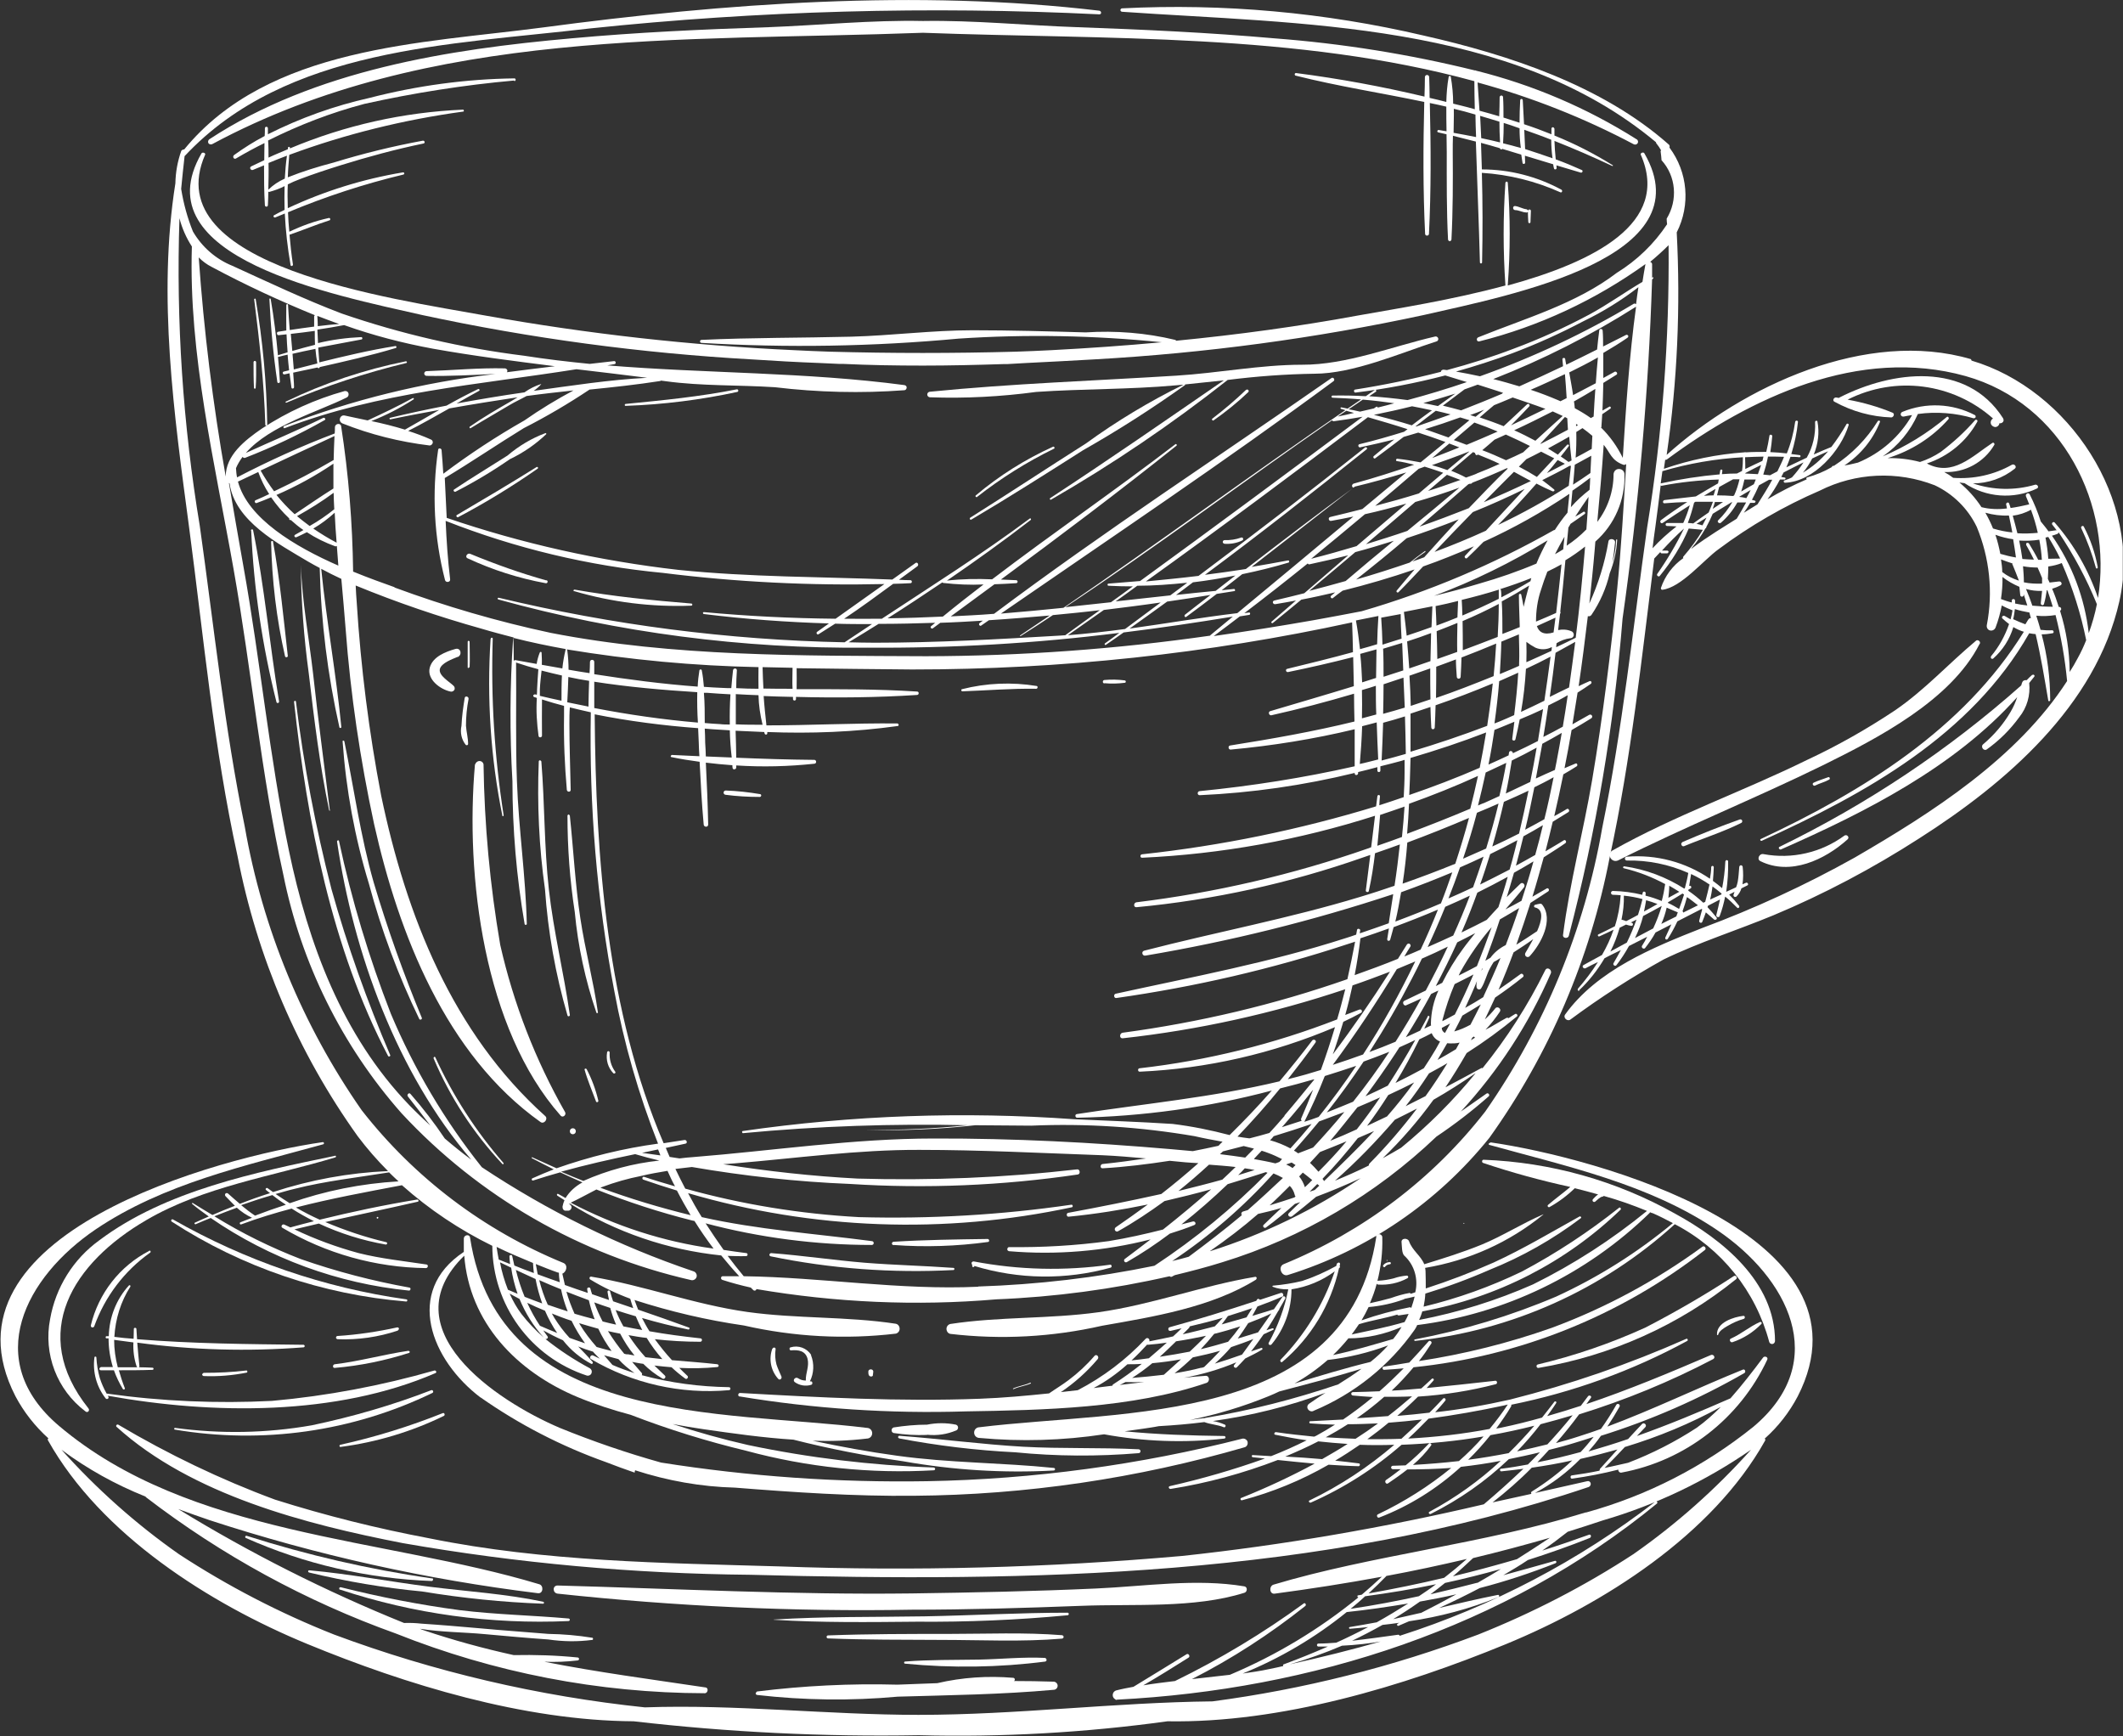 <?xml version="1.0" encoding="UTF-8"?><svg id="Layer_1" xmlns="http://www.w3.org/2000/svg" xmlns:xlink="http://www.w3.org/1999/xlink" viewBox="0 0 99.14 81.07"><rect x="0" y="0" width="99.14" height="81.07" fill="#333333" stroke="none"/><defs><style>.cls-1,.cls-2{fill:none;}.cls-3{fill:#fff;}.cls-2{clip-path:url(#clippath);}</style><clipPath id="clippath"><rect class="cls-1" y="0" width="99.13" height="81.06"/></clipPath></defs><g class="cls-2"><g id="Group_40"><path id="Path_171" class="cls-3" d="m22.43,65.24c1.81,1.27,3.79,2.29,5.87,3.03.43.17.88.33,1.34.49,0-.04,0-.07.02-.11,1.51.49,3.08.77,4.66.81,2.77.22,5.58.41,8.36.38,5.23-.04,10.43-.81,15.46-2.27.11-.05.15-.17.11-.28-.04-.08-.13-.13-.22-.12-4.82,1.23-9.76,1.9-14.73,1.99-4.16.07-8.32-.22-12.43-.87-1.61-.45-3.18-.99-4.73-1.62-2.98-1.27-7.97-4.62-4.46-8.04.24,3.11,2.42,5.41,5.31,6.61.8.33,1.63.6,2.46.82,1.76.68,3.57,1.24,5.4,1.68,2.85.77,5.81,1.08,8.76.91.04,0,.06-.04.06-.07,0-.03-.03-.05-.06-.06-2.92-.1-5.82-.45-8.68-1.05-1.19-.27-2.36-.6-3.52-.98.47.09.95.17,1.43.24,1.38.2,2.8.4,4.21.49,1.69.43,3.4.76,5.13,1.01,2.32.41,4.68.56,7.03.43.03,0,.06-.03.06-.06s-.03-.06-.06-.06c-2.44-.25-4.88-.23-7.32-.57-1.32-.18-2.63-.42-3.94-.7.84.03,1.69,0,2.53-.1.14,0,.25-.11.25-.25s-.11-.25-.25-.25c-6.74-.83-17.19-.06-18.53-8.89-.03-.17-.28-.12-.29.04,0,.22,0,.43,0,.64h-.01c-2.78,1.85-1.52,5.05.8,6.8"/><path id="Path_172" class="cls-3" d="m70.41,13.31c.12-1.59.12-3.19,0-4.78,0-.03-.03-.05-.06-.05-.02,0-.04.02-.05.05-.11,1.6-.11,3.2,0,4.79,0,0,0,.01,0,.01-2.5.68-5.15,1.09-6.82,1.39-2.82.52-5.68.91-8.56,1.19,0-.02-.02-.03-.04-.04-1.37-.33-2.78-.44-4.18-.35-1.76-.05-3.52-.1-5.29-.1-1.87,0-3.78.25-5.66.3-2.33.06-4.66.04-6.99.15-.04,0-.07.03-.07.07,0,.04.03.07.07.07,4,.24,8.02.17,12.01-.2,3.16-.21,6.33-.15,9.48.17-1.72.16-3.44.28-5.16.37-.55.03-1.1.05-1.65.07-1.45.04-2.91.06-4.35.06s-2.9-.02-4.35-.06c-.55-.02-1.1-.04-1.65-.07-4.83-.22-9.64-.76-14.39-1.61-4.38-.8-15.41-2.3-13.12-7.52.03-.08-.12-.13-.17-.06-2.82,4.87,6.14,6.6,10.31,7.55,5.07,1.09,10.21,1.78,15.38,2.07,1.06.07,2.13.13,3.2.17.29.01.58.03.87.04h.18c1.25.06,2.5.08,3.75.08,1.25,0,2.5-.03,3.75-.07h.18c.29-.02.58-.03.87-.05,1.07-.05,2.13-.11,3.2-.17,5.17-.29,10.32-.98,15.38-2.07,4.17-.95,13.13-2.68,10.31-7.55-.04-.08-.2-.02-.17.06,1.41,3.21-2.2,5.01-6.21,6.11"/><path id="Path_173" class="cls-3" d="m76.42,6.5c-2.31-1.46-4.84-2.54-7.49-3.2-.01-.01-.03-.02-.05-.01-3.08-.76-6.21-1.26-9.37-1.5-3.06-.27-6.12-.41-9.19-.52-2.38-.08-4.82-.33-7.22-.29-2.4-.05-4.84.2-7.22.29-3.07.1-6.13.24-9.19.52-5.74.51-12,1.49-16.91,4.71-.06.04-.08.12-.05.18s.12.08.18.05C20.05,1.28,31.88,1.95,43.1,1.53c8.57.32,17.49,0,25.75,2.26,0,.43.01.87.02,1.31-.21-.06-.43-.12-.64-.17l-.37-.09c0-.42-.04-.84-.11-1.25,0-.03-.03-.05-.06-.04-.02,0-.04.02-.04.04-.07.39-.1.78-.11,1.17-.26-.07-.52-.13-.78-.19,0-.32-.01-.65-.02-.97,0-.06-.05-.1-.1-.1-.05,0-.1.04-.1.1,0,.3-.01.6-.02.91-1.98-.47-3.98-.84-6-1.1-.07,0-.08.1-.02.12,1.98.5,4.01.81,6.01,1.23-.05,2.05-.06,4.12.04,6.16,0,.05.05.09.1.08.04,0,.08-.04.08-.08.1-2.03.09-4.07.04-6.11.26.05.51.11.77.17,0,.38,0,.77.01,1.15-.12-.02-.24-.04-.36-.06-.07-.01-.1.09-.03.11.13.03.26.06.39.09,0,.28.01.56.01.83,0,1.36-.01,2.72.06,4.08,0,.04.04.08.08.08.04,0,.08-.04.08-.08.07-1.36.07-2.72.06-4.08,0-.25,0-.51.01-.76.36.09.72.18,1.07.27.06,1.88.14,3.76.19,5.64,0,.03.02.05.05.05s.05-.02.05-.05c.03-1.39.03-2.79-.01-4.18,1.27.08,2.51.39,3.67.91.07.03.11-.08.05-.12-1.14-.62-2.42-.95-3.72-.95-.01-.41-.03-.83-.04-1.24.29.08.59.16.88.25h0s.03.06.06.06c.02,0,.04-.01.05-.03.3.09.6.18.89.27.02.13.04.26.06.39.01.07.13.05.12-.02,0-.11-.01-.21-.01-.32l1.32.4c.01.07.02.13.04.2s.13.04.12-.03c0-.04,0-.08-.01-.12.38.11.76.23,1.14.34.07.02.12-.09.05-.12-.4-.18-.81-.35-1.22-.5-.03-.29-.05-.57-.06-.86.91.36,1.81.75,2.7,1.17.01,0,.02,0,.03-.01,0,0,0-.02,0-.02-.87-.54-1.78-1.01-2.73-1.39v-.32s-.03-.07-.07-.07-.07.03-.07.07h0v.26c-.42-.17-.85-.33-1.28-.47-.02-.37-.04-.75-.06-1.12,0-.03-.03-.06-.06-.06-.03,0-.06.03-.06.06-.02.35-.03.7-.03,1.05-.25-.08-.5-.16-.75-.24,0-.32,0-.63-.02-.95,0-.05-.04-.08-.08-.08s-.08.04-.08.08h0c0,.3-.01.59-.02.89-.31-.09-.61-.18-.92-.26-.03-.44-.06-.88-.09-1.32,2.53.69,4.98,1.66,7.3,2.89.07.03.15,0,.18-.06.03-.06.01-.13-.04-.17m-4,.02c0,.29.02.57.06.86-.42-.15-.85-.29-1.28-.43-.01-.3-.03-.6-.04-.9.42.15.85.3,1.27.47m-2.23-.79c.25.08.5.16.74.25,0,.31.02.62.06.92-.27-.08-.55-.15-.83-.22.02-.31.03-.63.03-.94m-.2-.07c0,.32.01.65.03.97-.29-.07-.58-.14-.88-.2-.02-.35-.03-.69-.05-1.04.3.09.6.18.9.27m-2.14.52c0-.37.02-.75.01-1.12.34.08.68.17,1.01.27,0,.35.02.7.03,1.05-.36-.07-.71-.14-1.06-.2"/><path id="Path_174" class="cls-3" d="m58.66,59.74s.04-.06.02-.09c-.02-.03-.05-.04-.08-.03-2.46.41-4.81,1.3-7.3,1.65-2.3.32-4.65.2-6.93.55-.13.04-.2.17-.16.3.02.08.08.14.16.16,2.37.28,4.77.15,7.1-.38,2.39-.42,5.08-.85,7.18-2.15"/><path id="Path_175" class="cls-3" d="m64.27,57.75c-1.34,8.83-11.79,8.06-18.53,8.89-.14,0-.25.11-.25.25s.11.25.25.25h0c1.94.18,3.9.12,5.82-.17,1.85.34,3.74.41,5.61.2.03,0,.06-.03.06-.06,0-.03-.03-.06-.06-.06-1.58-.02-3.11-.07-4.65-.22l.85-.12c.25-.04.5-.07.74-.12.71-.04,1.42-.1,2.13-.19.29.11.62.12.91.24.07.03.12-.09.05-.12-.18-.08-.37-.14-.56-.17,1.8-.25,3.56-.69,5.26-1.32-.25.16-.51.33-.75.5-.1.06-.13.18-.07.27s.18.13.27.07c1.89-.79,3.53-2.1,4.71-3.78.05-.07.09-.15.12-.22,4.09-.52,7.9-2.36,10.86-5.24,0,0,.01-.02.01-.03.04.02.09.04.14.05.32.14.63.3.93.46-1.66,1.38-3.49,2.53-5.45,3.43-2.12.9-4.34,1.57-6.6,2-.04,0-.03.07,0,.07,4.52-.48,8.77-2.39,12.14-5.45,2.18,1.13,3.78,3.13,4.41,5.5.02.07.1.11.17.09.06-.02.09-.07.1-.13,0-2.77-2.46-4.75-4.68-5.96-2.73-1.53-5.79-2.39-8.93-2.51-.04,0-.07.03-.07.08,0,.03.02.06.05.07,1.34.45,2.69.82,4.07,1.12-.34.29-.7.55-1.04.84-.05.05.01.13.07.1.43-.24.83-.54,1.18-.88.37.09.73.19,1.09.29-.09.06-.17.14-.24.22-.03.03-.03.08,0,.11s.08.03.11,0h0c.1-.08.21-.21.34-.23.02,0,.04-.01.05-.03.69.19,1.36.43,2.02.7-1.64,1.34-3.42,2.49-5.32,3.43-1.7.75-3.49,1.31-5.32,1.66.06-.13.11-.26.15-.4,3.49-.64,6.71-2.29,9.26-4.75.04-.04-.02-.13-.07-.09-1.42,1.13-2.94,2.13-4.54,2.98-1.47.71-3.01,1.26-4.59,1.64.04-.2.07-.41.08-.61,1.02-.31,2.02-.68,3-1.11,1.52-.61,2.95-1.42,4.26-2.41.05-.04-.01-.1-.06-.08-1.33.74-2.62,1.51-4.01,2.15-1.04.46-2.09.86-3.17,1.21,0-.25,0-.51-.01-.79,0-.06-.01-.11-.02-.17,2.03-.34,3.93-1.19,5.52-2.49,0,0,0-.02,0-.01-.98.42-1.88,1-2.87,1.41-.88.36-1.78.64-2.69.92-.16-.4-.55-.63-.71-1.07-.06-.17-.38-.16-.35.05.02.16,0,.52.14.63.46.43.65,1.08.5,1.7l-.21.07s-.03-.04-.05-.04c-.3.05-.6.14-.88.24-.32.09-.65.17-.98.24.13-.3.24-.6.32-.91.01.02.04.04.07.04.47.03.95-.07,1.37-.3.03-.02.04-.06.02-.09-.01-.02-.03-.03-.06-.03-.21.02-.41.06-.61.13-.24.06-.48.1-.73.11-.01,0-.02,0-.03.02.17-.67.25-1.36.23-2.05,0-.16-.26-.21-.29-.04m-1.3,4.76c.86,0,1.7-.19,2.49-.53-.04.07-.08.13-.12.19-.08.13-.18.25-.27.37-.94.27-1.85.55-2.81.75.25-.24.49-.5.71-.77m1.04,1.09c-1.19.29-2.37.65-3.55,1.01.55-.31,1.07-.68,1.55-1.1.96-.11,1.91-.34,2.82-.68-.25.28-.53.54-.82.77m-7.75,2.63s-.04,0-.06,0c-.21.03-.42.05-.62.08,1.25-.25,2.47-.62,3.65-1.1.18-.07.35-.15.52-.23,1.28-.34,2.57-.67,3.84-1.06-.35.26-.72.5-1.09.73-2.03.69-4.11,1.22-6.23,1.57m9.33-4.48c-.82.24-1.64.4-2.47.58.12-.16.23-.32.34-.48.58-.18,1.2-.27,1.79-.45.01.03.04.04.07.04.15-.02.31-.05.46-.07-.06.13-.12.26-.19.38m.2-.55l.07-.03h0s-.07.03-.07.03m-.22-.53c.16-.03.32-.07.49-.11-.04.18-.1.36-.16.54-.01-.03-.04-.05-.07-.04-.76.15-1.51.35-2.25.61.12-.2.23-.41.33-.62.57-.05,1.13-.17,1.67-.37"/><path id="Path_176" class="cls-3" d="m92.04,16.77c-4.87-1.43-10.64,1.25-14.21,4.47.5-3.44.65-6.92.47-10.39.65-1.28.52-2.81-.34-3.96.02-.05.01-.12-.04-.15-3.11-2.75-7.46-4.18-11.44-5.08-4.61-1.08-9.35-1.51-14.08-1.27-.04,0-.08.04-.08.08s.04.08.08.08h0c8.29.58,18.18.45,24.93,6.09,0,.03.01.05.03.07.08.1.15.2.21.31-.02.02-.03.04-.02.07.02.13.03.26.04.39.68.75.77,1.86.24,2.73,0,.09.01.17.02.26-.61.92-1.41,1.69-2.35,2.27-1.9,1.45-4.27,2.12-6.47,3.01-.11.05-.07.22.05.19,2.79-.7,5.42-1.93,7.76-3.61-.05.28-.1.55-.14.83-.83.49-1.62,1.06-2.47,1.52-1.14.61-2.33,1.15-3.54,1.6-1.02.39-2.07.72-3.12,1-.05,0-.11-.02-.16-.02-.05,0-.11.03-.12.08,0,0,0,.01,0,.02-1.32.34-2.66.62-4.01.83-.08.01-.06.15.02.14,1.41-.17,2.81-.44,4.19-.8l1.01.31c-.91.31-1.83.59-2.77.84-.6-.08-1.19-.14-1.79-.18.1-.07.21-.14.31-.21.05-.03,0-.12-.05-.08-.14.09-.28.19-.42.29-.52-.03-1.04-.04-1.55-.03-.03,0-.05.02-.05.05s.02.05.05.05h0c.44.02.89.04,1.33.08-.21.14-.42.29-.63.43-.1-.02-.2-.04-.29-.06-.02,0-.04.01-.04.03,0,.02,0,.03.02.04l.21.06c-4.43,3.02-8.74,6.21-13.17,9.23-.97.1-1.94.19-2.92.27,5.19-3.58,10.45-7.1,15.53-10.85.09-.06,0-.21-.09-.15-5.25,3.66-10.64,7.17-15.76,11.01-.35.03-.7.05-1.05.07-.32.02-.65.03-.97.05.68-.5,1.36-1,2.04-1.5.34-.01.68-.03,1.01-.05.04,0,.07-.03.07-.07s-.03-.07-.07-.07l-.71-.03c2.77-2.04,5.52-4.11,8.2-6.25.04-.03-.01-.1-.05-.07-2.8,2.15-5.74,4.16-8.56,6.31-.7-.03-1.41-.02-2.11.06,1.33-.91,2.64-1.85,3.91-2.83.04-.03,0-.1-.04-.07-2.24,1.67-4.59,3.15-6.91,4.68-.59,0-1.17.01-1.76,0,.78-.52,1.54-1.08,2.29-1.63.27,0,.54-.02.81-.03.04,0,.07-.04.06-.08,0-.03-.03-.06-.06-.06-.18,0-.36-.01-.54-.02.29-.21.57-.42.86-.63.09-.07,0-.22-.09-.15-.36.26-.72.51-1.08.77-3.33-.13-6.65-.11-9.98-.45-3.69-.42-7.32-1.23-10.83-2.43-.03-.62-.06-1.24-.09-1.86,1.25-.75,2.45-1.57,3.69-2.33,1.06-.54,2.08-1.14,3.07-1.8,1.1-.11,2.21-.23,3.3-.4.01,0,.03-.01.03-.02l.23.03c1.69.23,3.4.17,5.1.28,2,.24,4.03.29,6.04.14.06,0,.11-.06.11-.13,0-.06-.05-.1-.11-.11-4.59-.61-9.25-.54-13.87-.92l.34-.06c.08-.01.06-.15-.02-.14l-1.14.13c-1.02-.1-2.04-.22-3.06-.38-2.9-.36-5.76-1.02-8.52-1.97-1.74-.66-3.42-1.46-5.11-2.23-.77-.31-1.42-.88-1.84-1.6-.26-.64-.44-1.31-.55-1.99.05-.51.1-1.02.16-1.53h0C13.38,2.2,21.04,2.1,27.53,1.33c7.91-.83,15.87-1.05,23.81-.66.11,0,.1-.15,0-.17-8.51-1.01-17.51-.35-25.97.78-5.67.75-12.83.88-16.77,5.7h-.04s-.09.03-.1.08c-.17.48-.26.99-.27,1.5-.84,5.3-.06,10.8.64,16.06.68,5.12,1.15,10.29,2.26,15.34.91,4.72,2.82,9.19,5.62,13.1.43.57.9,1.11,1.41,1.62-1.83.08-3.63.41-5.37.98-.08-.06-.17-.12-.25-.18-.05-.04-.13.03-.08.08s.13.1.19.15c-.48.15-.95.32-1.41.5-.18-.16-.37-.31-.55-.48-.03-.03-.09-.03-.12,0s-.03.09,0,.12c.14.15.29.3.44.45-.36.14-.71.28-1.05.43-.31-.18-.61-.37-.92-.56-.02-.01-.05.02-.03.04.25.21.51.4.78.59-.22.09-.43.19-.65.29-.05.02,0,.09.04.07.23-.1.47-.2.7-.29,2.75,1.89,5.94,3.06,9.26,3.39.08,0,.1-.13.02-.14-1.72-.31-3.41-.75-5.07-1.33-1.4-.54-2.76-1.21-4.04-2,.35-.14.7-.27,1.05-.4.21.19.45.35.71.47-.18.07-.36.14-.54.21-.06.02-.03.12.03.1.78-.29,1.57-.53,2.36-.74.34.22.69.41,1.04.59-.37.09-.73.19-1.1.29l-.28-.13c-.1-.05-.19.1-.09.15,2.03,1.2,4.34,1.85,6.7,1.88.1,0,.13-.16.02-.17-1.06-.16-2.12-.27-3.16-.53-1.03-.28-2.04-.65-3-1.11.38-.09.76-.18,1.14-.27.99.46,2.04.79,3.12.98.07.01.1-.09.03-.11-.98-.23-1.93-.55-2.85-.94,1.44-.32,2.88-.62,4.32-.95.06-.01.04-.11-.03-.1-1.53.25-3.04.57-4.55.94-.38-.17-.75-.36-1.11-.57,1.63-.42,3.27-.72,4.95-1.04,1.27,1.13,2.69,2.08,4.22,2.83.01,2.76,1.79,5.2,4.42,6.06.1.02.2-.04.22-.14.02-.08-.01-.15-.08-.2-.73-.39-1.43-.85-2.08-1.37.06.02.15-.05.1-.12-.07-.09-.13-.19-.2-.28.29.16.6.32.92.46.36.46.81.83,1.32,1.1.02.01.05,0,.07-.02.01-.02,0-.04,0-.06-.22-.26-.45-.49-.68-.73.22.09.45.17.69.24.1.12.21.22.32.33-.1-.05-.21-.1-.31-.15s-.21.11-.1.17c1.94,1.14,4.2,1.65,6.44,1.45.04,0,.07-.03.07-.07s-.03-.07-.07-.07c-1.37-.02-2.74-.2-4.07-.56.02-.03.02-.07,0-.1-.15-.17-.3-.35-.45-.52.17.03.34.07.52.09.27.27.57.5.9.69.08.05.18-.07.11-.14-.17-.16-.33-.32-.49-.47.27.03.54.06.8.08.2.19.42.37.64.53.08.06.17-.07.1-.13-.13-.12-.26-.25-.38-.37.59.03,1.19.02,1.78-.04.04,0,.06-.04.06-.07,0-.03-.03-.05-.06-.06-.71-.08-1.42-.13-2.12-.19-.29-.31-.55-.64-.8-.98.71.08,1.41.12,2.12.12.04,0,.08-.03.08-.08s-.03-.08-.08-.08c-.81-.09-1.59-.19-2.37-.33-.13-.2-.24-.41-.35-.62.72.21,1.45.39,2.17.54.03,0,.05-.03.05-.06,0-.01,0-.02-.02-.03-.79-.29-1.59-.57-2.38-.84-.06-.14-.11-.3-.17-.45,1.67.54,3.38.94,5.11,1.19,2.33.53,4.73.66,7.1.38.13-.04.2-.17.16-.3-.02-.08-.08-.14-.16-.16-2.28-.35-4.63-.23-6.93-.55-2.49-.35-4.84-1.24-7.3-1.65-.04,0-.07.01-.08.05,0,.03,0,.06.03.08.59.36,1.22.66,1.87.9.04.15.09.29.14.44l-.94-.32c-.05-.15-.1-.3-.14-.46-.02-.07-.13-.05-.12.02.02.13.04.25.07.38l-.79-.27c-.03-.09-.06-.17-.08-.26s-.16-.06-.15.02c0,.06.02.12.03.18-.36-.12-.72-.24-1.07-.37-.04-.17-.08-.35-.12-.53.19-.07.28-.4.05-.5-3.71-1.52-6.95-3.97-9.42-7.13-2.76-3.96-4.63-8.48-5.46-13.24-.95-4.63-1.44-9.36-2.1-14.04-.79-4.75-1.11-9.56-.95-14.37.12.47.32.92.58,1.32-.16,5.03,1.08,10.16,1.95,15.08.84,4.74,1.28,9.55,2.32,14.25.83,4.13,2.73,7.98,5.52,11.14,3.62,3.9,8.33,6.61,13.52,7.79.11.03.23-.04.26-.15s-.04-.23-.15-.26h0c-3.49-1.18-6.81-2.82-9.88-4.86-1.74-2.18-3.17-4.6-4.25-7.17-1.02-2.62-1.83-5.31-2.42-8.06-.01-.06-.1-.03-.09.03.76,5.17,2.79,10.8,6.27,14.85-.42-.31-.83-.64-1.24-.99-.49-.73-1.02-1.42-1.6-2.08-.07-.09-.19.04-.12.12.36.45.7.9,1.05,1.36-.33-.31-.66-.62-.98-.95-3.15-3.27-4.72-7.54-5.63-11.9s-1.33-8.85-2.12-13.25c-.23-1.3-.46-2.61-.68-3.91,0,.01.02.02.03.02.25,1.76,2.27,2.82,3.7,3.67.17.1.34.19.51.28.06,2.5.37,5,.92,7.44.01.05.09.04.09-.01-.24-2.47-.69-4.92-.94-7.39.31.17.62.32.94.47.07.78.14,1.56.2,2.33.23,3.07.68,6.11,1.33,9.12,1.15,5.13,3.35,10.77,7.77,13.91.17.12.37-.15.22-.28-4.33-3.88-6.49-9.36-7.66-14.96-.57-2.97-.95-5.98-1.14-9-.02-.27-.04-.54-.05-.81,1.92.79,3.89,1.46,5.89,2.02.5.15,1,.28,1.5.41-.02,0-.04.03-.04.05-.15,2.22-.16,4.44-.03,6.66,0,2.24.19,4.47.57,6.67.01.03.04.04.07.03.02,0,.03-.02.03-.04-.05-2.22-.38-4.44-.46-6.66-.07-1.85-.02-3.71-.04-5.56,0,.01.02.03.04.03.33.11.66.21,1,.3-.03.32-.04.65-.06.95,0,.08,0,.16-.01.24l-.09-.02s-.07.02-.08.05c0,.03.01.07.05.08.04.01.08.02.12.04-.04.6,0,1.19.08,1.78.02.09.16.07.16-.02,0-.56-.01-1.12,0-1.69.34.11.68.21,1.03.3v.48c-.02,1.15.03,2.29.13,3.44.01.11.18.12.18,0-.02-1.03-.06-2.06-.06-3.09,0-.25,0-.5.02-.76.33.08.65.16.98.23-.08,4.37.28,8.74,1.1,13.03.45,2.43,1.13,4.81,2.04,7.11-1.62.22-3.21.61-4.74,1.15-.38-.17-.76-.34-1.13-.51-.03-.01-.05.02-.02.04.34.18.68.35,1.02.52-.33.13-.67.27-1,.42-.06.03-.02.12.04.1.42-.14.84-.26,1.26-.38.35.16.69.32,1.04.47-.32.17-.6.42-.79.73-.11-.07-.22-.12-.34-.19-.05-.03-.09.04-.04.08.11.07.22.14.33.21-.04.09-.07.19-.09.29-.01.09.04.21.15.2h.12c.08,0,.15-.08.15-.16s-.07-.15-.15-.15c.03,0,.06,0,.08-.02,2.14,1.34,4.55,2.16,7.06,2.42.27.33.55.66.84.97-.26,0-.52,0-.77,0-.05,0-.08.04-.08.09,0,.03.03.07.06.08.43.14.88.26,1.33.36.04.04.08.08.12.12.03.03.09.03.12,0,.01-.01.02-.03.02-.05,3.7.63,7.46.8,11.2.48,2.73-.11,5.44-.47,8.1-1.08.03.03.07.04.11.02.04-.02.08-.05.13-.07.74-.18,1.48-.37,2.21-.6,3.75-1.15,7.17-3.16,10.01-5.87.85-.57,1.67-1.2,2.44-1.88.07-.06-.02-.18-.1-.13-.4.28-.8.56-1.2.84,1.75-1.9,3.17-4.08,4.2-6.45.07-.17-.17-.33-.26-.15-.8,1.63-1.79,3.17-2.93,4.58-.02-.02-.05-.02-.07,0-.55.3-1.11.6-1.66.89.35-.52.68-1.06.99-1.6.82-.52,1.6-1.09,2.35-1.71.06-.05-.02-.16-.09-.11-.1.06-.2.12-.3.19-.04-.02-.08-.03-.12,0-.32.17-.63.38-.96.54.25-.26.47-.54.67-.84.09-.13-.11-.28-.21-.16-.15.19-.31.36-.49.52.16-.33.32-.67.48-1.02.44-.3.88-.62,1.3-.96.08-.06-.03-.2-.11-.14-.34.25-.68.49-1.03.73.25-.57.48-1.15.7-1.74.31-.2.62-.4.92-.62-.15.28-.3.53-.37.65-.03.06-.01.14.05.17.05.03.11.02.15-.02.52-.56,1.15-1.71.58-2.42-.03-.03-.07-.04-.11-.03-.07.01-.15.03-.22.05-.03.01-.05.05-.04.08,0,.02.02.04.04.04.43.1.32.61.1,1.11-.32.22-.64.42-.97.63.23-.64.45-1.29.66-1.95.28-.18.56-.36.83-.54.08-.06,0-.19-.08-.13-.22.13-.44.25-.66.38.19-.61.36-1.23.53-1.84.34-.22.68-.43,1.01-.66.08-.06,0-.19-.08-.13-.28.18-.57.34-.85.51.12-.46.23-.92.34-1.38.24-.15.49-.3.73-.45.09-.06,0-.2-.08-.14-.19.12-.39.22-.58.33.15-.65.29-1.29.42-1.93v-.02c.21-.12.43-.25.63-.38.06-.04.02-.16-.05-.13-.18.07-.35.15-.52.22.12-.59.23-1.19.33-1.78.31-.18.62-.36.92-.55.04-.03.06-.08.03-.13-.03-.04-.08-.06-.13-.03-.26.15-.52.29-.78.44.08-.49.16-.99.24-1.48.21-.13.42-.27.62-.41.03-.02.04-.07.02-.1-.02-.03-.06-.04-.09-.02-.17.07-.33.15-.5.23.16-1.09.3-2.18.43-3.27.06.02.13,0,.17-.06.4-.59.69-1.25.85-1.94.2-.5.32-1.03.35-1.56,0-.02-.02-.03-.03-.02-.01,0-.02.01-.02.02-.01.36-.07.72-.18,1.07.06-.32.1-.64.13-.95.02-.18-.29-.22-.31-.04-.17,1-.47,1.97-.89,2.89.09-.84.18-1.68.25-2.52.01-.12.02-.25.03-.37.9-.79,1.4-1.95,1.36-3.15,0-.14-.13-.25-.27-.24-.13,0-.23.11-.24.24,0,.81-.27,1.59-.76,2.23.11-1.19.22-2.39.3-3.6.32.39.35.72.91.93.05.02.1,0,.14-.03-.12,1.95-.23,3.9-.42,5.82-.3,2.99-.67,5.97-1.17,8.93-.41,2.42-1.05,4.8-1.36,7.24-.02.16.23.18.27.04,1.27-4.85,2.11-9.81,2.51-14.81.75-5.25,1.21-10.54,1.38-15.84.02-.02.04-.04.06-.06,0-.01,0-.03,0-.04,0,0-.02,0-.03,0l-.03.02c0-.21,0-.42,0-.63,0-.05-.04-.1-.09-.11.3-.25.59-.51.86-.78.04,4.41-.29,8.82-1,13.17-.66,4.68-1.15,9.41-2.1,14.04-.83,4.76-2.7,9.28-5.46,13.24-2.46,3.16-5.71,5.61-9.42,7.13-.29.13-.08.61.21.5,3.7-1.15,6.97-3.38,9.4-6.4,2.8-3.91,4.71-8.38,5.62-13.1,1-4.6,1.49-9.28,2.08-13.95l.28-.3s.03.06.06.06h.27s.06-.04.06-.07-.03-.06-.06-.06h-.25c.33-.36.67-.71,1.03-1.03-.36.74-.78,1.45-1.25,2.12-.05.07.07.16.12.09.55-.67,1.01-1.41,1.35-2.21.22.02.44.04.66.06-.26.44-.57.86-.91,1.25-.02.02-.02.05,0,.07-.49.34-.86.83-1.05,1.4,0,.04.02.08.06.08.89-.1,1.94-1.4,2.64-1.9,1.46-1.09,3.05-2.01,4.72-2.73,1.67-.84,3.62-.93,5.37-.25.85.4,1.54,1.08,1.95,1.92,0,0,0,.02.01.02.6,1.45.77,3.05.47,4.59-.02.12.05.23.16.25.11.02.21-.04.25-.14.13-.34.22-.68.29-1.03.16.09.33.16.5.23-.02.14-.05.28-.09.42-.09-.05-.19-.11-.28-.16-.04-.02-.09,0-.11.03-.02.03-.01.07.01.09.1.09.2.18.31.26-.19.55-.47,1.06-.84,1.5-.02.03-.02.08.01.11.03.02.06.02.09,0,.44-.39.77-.9.94-1.47.15.09.32.17.49.22-2.82,4.56-7.52,7.45-12.29,9.68-.05.03,0,.1.05.08,4.85-2.2,9.78-4.93,12.49-9.69.1.02.2.03.3.04.24,1.01.41,2.04.59,3.1,0,.05.09.04.09-.01,0-1.04-.13-2.08-.4-3.08.17,0,.34-.02.51-.05.08-.01.06-.14-.02-.14-.18.01-.36,0-.54-.02-.06-.22-.13-.44-.2-.66.3.03.6.02.9-.03.26,1.01.44,2.04.54,3.08-2.33,3.61-6.31,6.15-9.93,8.25-2.29,1.28-4.68,2.38-7.13,3.29-2.29.9-4.9,1.97-6.38,4.03-.11.15.1.34.24.24,1.39-1.03,2.85-1.97,4.36-2.81,1.65-.8,3.43-1.36,5.12-2.06,2.37-.99,4.65-2.2,6.81-3.59,4.05-2.58,8.25-6.19,9.35-11.07,1.07-4.74-2.36-9.9-6.9-11.24M24.17,60.41l-.45-.19c-.16-.41-.29-.84-.37-1.28.17.08.35.17.52.25.06.41.16.82.3,1.22m-.07-1.11c.3.14.6.28.91.42.07.39.18.77.31,1.14-.27-.1-.55-.2-.82-.31-.17-.4-.3-.82-.41-1.25m1.3,3.15c-.38-.33-.73-.7-1.04-1.1-.22-.29-.4-.61-.55-.95.15.08.3.17.46.25.27.66.65,1.27,1.13,1.8m-.17-.54c-.23-.34-.43-.71-.6-1.08.27.13.55.26.83.37.16.37.35.72.57,1.04-.27-.11-.54-.22-.81-.34m1.38.56c-.26-.28-.49-.59-.7-.92-.04-.07-.08-.14-.12-.21.3.12.61.24.92.34.18.37.39.72.63,1.05-.25-.08-.49-.17-.74-.26m1.28.43c-.29-.33-.56-.68-.79-1.06,0-.02-.02-.03-.03-.05.3.09.6.18.9.26.17.37.38.71.62,1.04-.24-.06-.47-.12-.71-.19m1.78,1.22c-.35-.11-.69-.23-1.03-.38-.13-.15-.26-.3-.39-.45.22.06.44.12.67.18.22.25.48.46.75.65m-.33-.87c-.05,0-.1-.02-.15-.03-.28-.34-.53-.69-.76-1.06.19.04.38.09.57.12.19.36.41.71.67,1.02-.11-.02-.22-.04-.33-.06m1.63.23c-.27-.03-.53-.06-.79-.09-.29-.32-.55-.66-.79-1.03.28.05.56.1.85.13.21.35.46.68.73.99m-1.24-2c.09.22.19.43.3.64-.29-.05-.59-.11-.88-.17-.14-.25-.26-.5-.36-.76.31.1.63.2.94.29m-1.19-.38c.07.26.16.52.27.77-.21-.05-.42-.09-.63-.15-.15-.29-.28-.58-.39-.89.25.09.5.18.75.26m-1-.35c.07.3.16.6.27.88-.32-.08-.63-.17-.94-.26-.15-.33-.28-.68-.38-1.03.35.14.7.27,1.05.4m-.99.52c-.31-.1-.62-.2-.93-.31-.17-.37-.3-.76-.4-1.15.33.15.67.29,1.02.43.07.35.18.7.31,1.03m-.41-1.8c0,.15.02.29.04.44-.34-.12-.68-.24-1.03-.37-.03-.16-.06-.32-.09-.48.35.14.69.28,1.04.4.01,0,.02,0,.03,0m-1.2-.45c.01.15.02.31.04.47-.31-.11-.61-.23-.91-.35-.03-.15-.07-.29-.1-.44-.01-.08-.14-.06-.13.02,0,.12.02.23.03.35-.18-.07-.35-.14-.53-.21-.04-.19-.07-.39-.1-.59.55.27,1.12.51,1.7.75m-12.98-2.21h0c-.23-.15-.44-.32-.65-.49.48-.17.97-.33,1.46-.47.2.16.41.31.63.45-.49.16-.97.33-1.44.51m1.62-.58c-.22-.14-.44-.28-.66-.43.29-.08.58-.17.88-.24,1.46-.37,2.94-.53,4.42-.77.14.14.29.28.44.42-1.73.1-3.44.44-5.08,1.02m55.48-38.22c.4.13.79.25,1.18.38l-.06.05c-.63.27-1.26.52-1.9.77-.28-.08-.57-.15-.85-.22.34-.25.67-.51,1.01-.76.21-.07.41-.15.61-.22m-.34,29.89c-.24.13-.49.24-.75.31.13-.25.26-.49.38-.74.29-.17.57-.34.86-.52-.16.32-.32.64-.49.96m-4.74,6.56c-.52.26-1.05.49-1.58.71,1-.88,1.93-1.84,2.8-2.85.34-.17.69-.34,1.03-.52-.68.9-1.42,1.76-2.21,2.56-.03.03-.04.06-.04.1m-5.93,2.32c-.8.67-1.63,1.31-2.48,1.94-.25.07-.51.14-.77.2,1.74-1.16,3.33-2.53,4.73-4.09.15.06.3.13.44.21-.54.51-1.08,1.01-1.64,1.5l-.23.07c-.05.02-.08.07-.07.12,0,.02.01.03.02.04m5.51-9.6c-.22.09-.45.17-.68.26.13-.46.24-.92.34-1.38.59-.2,1.17-.42,1.75-.64-.84,1.32-1.73,2.61-2.67,3.86.18-.5.34-1.01.49-1.52.28-.13.56-.27.83-.42.08-.04.03-.19-.06-.15m1.41-3.23c.06-.2.11-.41.17-.62.7-.26,1.39-.53,2.07-.82-.25.63-.52,1.26-.81,1.87-.25.11-.51.22-.76.32.09-.15.18-.31.28-.46.03-.04.01-.1-.03-.13-.04-.03-.1-.01-.13.03-.14.23-.28.45-.42.67-.67.27-1.34.52-2.02.76.11-.57.2-1.14.27-1.72.45-.15.89-.3,1.33-.46-.03.17-.05.33-.08.5,0,.04.02.07.05.08.03,0,.07-.01.08-.04m-.64-12.24l-.66.21c-.02-.44-.04-.89-.09-1.33.25-.07.51-.14.76-.21-.01.44-.01.89-.02,1.33m.01,1.71c-.22.06-.44.12-.67.18.01-.44.01-.88,0-1.32.22-.06.43-.13.65-.2,0,.45,0,.9.02,1.35m-.67.54c.23-.06.46-.12.69-.18.02.58.04,1.15.07,1.73-.29.07-.57.15-.86.21.05-.58.09-1.17.11-1.76m.7-3.83c-.27.08-.53.16-.8.23-.05-.45-.11-.9-.19-1.34l.2-.04c.26-.05.54-.11.85-.17-.03.44-.05.88-.06,1.32m6.84-1.74c-.03-.19-.07-.39-.11-.57,0-.03-.04-.05-.07-.04-.02,0-.04.03-.04.05,0,.5.03,1,.04,1.5-.27.11-.54.22-.81.32,0-.51,0-1.02-.03-1.52.43-.23.86-.48,1.28-.74-.1.33-.18.66-.26.99m-4.47,19.12c-.11.22-.24.44-.36.67-.22.1-.44.21-.67.31.41-.66.81-1.33,1.18-2.02.11-.05.22-.11.34-.16-.22.48-.34,1.01-.35,1.54,0,.03,0,.06.01.09-.11.05-.21.1-.32.15.08-.18.17-.35.24-.53.02-.05-.05-.1-.08-.05m-5.49,6.84c.15-.17.31-.33.46-.5.41-.16.83-.33,1.24-.5-.42.5-.86.97-1.31,1.42-.13-.15-.26-.29-.4-.42m-.81.25c-.09-.07-.19-.12-.3-.17l.26-.09c.06.04.12.08.18.12-.05.05-.1.09-.14.14m.43-2.21c-.31.1-.62.2-.93.3.06-.06.11-.12.17-.19.45-.51.87-1.03,1.29-1.56-.18.45-.36.9-.56,1.35-.01.04,0,.08.03.1m.46.15c-.32.39-.65.77-.99,1.14-.3-.16-.62-.29-.95-.38.06-.06.12-.12.17-.19.59-.18,1.18-.37,1.77-.57m-.82,1.24l.26-.29c.31-.35.61-.71.91-1.07l.14-.05c.35-.13.69-.26,1.04-.39-.47.57-.96,1.12-1.46,1.66-.23.09-.47.18-.7.27-.06-.04-.12-.09-.19-.12m5.23-6.79c.24-.1.47-.21.71-.32-.38.69-.78,1.36-1.2,2.02-.4.17-.81.33-1.22.48.72-1.12,1.38-2.26,1.99-3.44.16-.3.31-.61.46-.92.41-.18.81-.36,1.21-.56-.32.69-.67,1.38-1.03,2.05-.33.16-.67.32-1,.48-.12.06-.03.26.09.21m-2.03,2.3c-.47.17-.93.33-1.4.48,1.07-1.44,2.06-2.94,2.99-4.47.29-.12.57-.24.86-.36-.72,1.5-1.53,2.96-2.44,4.35m.02.33c.41-.15.81-.3,1.21-.46-.53.81-1.1,1.59-1.69,2.33-.41.17-.82.34-1.23.5.6-.76,1.17-1.55,1.71-2.36m-1.56,3.7c.44-.52.86-1.05,1.28-1.58.35-.15.71-.3,1.06-.46-.35.51-.71,1.01-1.09,1.49-.41.19-.83.37-1.25.54m1.66-2.09c.49-.66.96-1.33,1.4-2,.06-.09.12-.19.18-.28.25-.11.49-.22.74-.34-.4.73-.83,1.43-1.28,2.13-.34.17-.68.33-1.03.49m3.27-5.14c.35-.67.69-1.35,1-2.04.28-.14.56-.28.84-.43-.19.24-.39.48-.57.73-.37.5-.69,1.03-.97,1.59l-.3.15m.82-2.36c-.4.19-.8.36-1.2.54.29-.62.56-1.24.82-1.88.39-.17.77-.34,1.15-.52-.24.63-.5,1.25-.78,1.87m-.22-1.74c.19-.48.37-.96.54-1.45.37-.16.74-.33,1.1-.5-.16.48-.32.96-.49,1.43-.38.18-.76.35-1.15.52m.68-1.85c.24-.71.46-1.43.65-2.15.34-.14.67-.28,1.01-.43-.17.71-.37,1.41-.58,2.1-.36.16-.72.32-1.09.48m3.17-12.97c-.45.27-.9.52-1.37.76,0-.11,0-.23-.02-.34,0-.02-.02-.04-.04-.04.5-.16.99-.33,1.46-.52-.02.05-.03.1-.04.15m-3.18,1.59c0-.24-.02-.48-.03-.72.58-.14,1.17-.3,1.74-.48,0,0,0,.02-.01.03v.4c-.56.28-1.13.54-1.7.78m1.7-.54c0,.51-.02,1.03-.05,1.54-.54.21-1.09.42-1.63.62,0-.45,0-.91-.01-1.36.57-.24,1.14-.51,1.69-.8m-2.91,1.02c-.01-.31-.02-.61-.04-.92.34-.07.7-.15,1.05-.24-.01.26-.02.51-.03.77-.32.13-.65.26-.98.38m.98-.12c-.01.45-.02.9-.01,1.35-.31.11-.62.22-.93.33,0-.43-.02-.87-.03-1.3.32-.12.64-.25.96-.38m-2.51,2.21c-.31.1-.62.2-.93.3,0-.44,0-.87-.02-1.31.3-.09.6-.18.89-.27.02.43.03.85.05,1.28m-.92.65c.31-.1.62-.21.93-.31.02.47.04.93.06,1.4-.33.1-.67.2-1.01.29.01-.46.02-.92.02-1.38m.96-3.38c.42-.08.86-.17,1.32-.26-.01.32-.03.65-.04.97-.38.14-.77.27-1.16.4-.04-.37-.08-.74-.13-1.11m1.27.98c-.01.44-.02.88-.03,1.32-.33.11-.66.23-.99.34-.03-.42-.06-.84-.1-1.26.38-.12.75-.25,1.12-.39m-.02,3.09c-.31.1-.62.21-.93.31-.01-.47-.03-.94-.06-1.41.32-.11.65-.23.97-.34,0,.48,0,.96.01,1.44m-1,4.88c1.09-.39,2.17-.82,3.22-1.3-.11.51-.23,1.02-.36,1.53-.97.41-1.96.8-2.95,1.17.04-.47.07-.93.09-1.4m3.48-.03c-.09.04-.18.07-.26.11.13-.51.25-1.03.36-1.54.32-.15.64-.3.96-.45-.09.52-.2,1.04-.32,1.55-.25.11-.5.23-.75.34m-.17-1.66c-1.08.47-2.18.89-3.29,1.27.01-.24.02-.48.03-.72.01-.33.02-.67.03-1.01,1.19-.35,2.37-.74,3.53-1.19-.09.55-.19,1.1-.3,1.65m-3.23-.76c0-.59,0-1.18,0-1.77.31-.1.62-.21.93-.31.01.32.02.64.04.96,0,.05.04.08.08.08s.08-.04.08-.08c.02-.35.03-.69.04-1.04.9-.31,1.79-.65,2.67-1.02-.07.66-.16,1.32-.26,1.98-1.18.45-2.37.85-3.58,1.21m1.19-2.52c.01-.48.01-.97.01-1.45.31-.11.62-.23.92-.34,0,.27.02.54.04.81,0,.05.04.09.09.09s.09-.04.09-.09h0c.02-.3.03-.6.04-.9.54-.21,1.08-.42,1.62-.65-.03.51-.07,1.02-.12,1.52-.89.36-1.78.71-2.69,1.02m2.94-.78c.3-.13.6-.27.9-.4-.04.66-.11,1.32-.19,1.98-.23.1-.46.21-.69.3-.08.03-.15.06-.23.09.09-.66.17-1.31.22-1.97m.03-.35c.03-.5.06-1,.07-1.5.27-.11.55-.23.82-.34.01.46.03.91.01,1.37,0,.03,0,.06,0,.1-.3.13-.59.26-.89.38m1.71-5.16c-.87.37-1.77.68-2.68.94-.7.21-1.4.4-2.11.57,1.85-.69,3.62-1.56,5.3-2.59-.19.35-.37.71-.52,1.08m-6.34,2.35c0,.39.02.77.04,1.16-.3.09-.59.19-.89.28-.01-.42-.03-.84-.06-1.26l.92-.17m-.84,5.08c.34-.09.68-.19,1.03-.3.02.58.03,1.17.04,1.75-.37.11-.75.21-1.13.31.03-.59.05-1.17.07-1.76m1.13,5.59c.97-.36,1.92-.74,2.88-1.15-.19.72-.41,1.43-.64,2.14-.81.33-1.63.64-2.46.93.1-.64.17-1.28.22-1.93m-.25-.25c-.38.14-.77.28-1.15.41.05-.48.09-.96.13-1.44.38-.12.76-.26,1.14-.39-.03.47-.07.95-.12,1.42m2.35,1.65c-.17.49-.34.97-.53,1.45-.7.3-1.41.58-2.13.85.11-.45.19-.91.27-1.37.81-.29,1.6-.6,2.39-.93m-4.49,9.04c-.55.82-1.13,1.61-1.75,2.38-.22.08-.44.16-.67.23.34-.68.66-1.38.94-2.1l.02-.04c.49-.15.97-.31,1.45-.47m-3.33,2.33c-.23.27-.47.54-.71.8-.3.09-.61.17-.92.25h-.03c-.18-.02-.36-.05-.54-.08.69-.72,1.36-1.47,1.99-2.25.53-.13,1.05-.27,1.56-.42h.04c-.46.56-.92,1.13-1.4,1.69m-1.9,1.42c.16.04.32.08.48.12-.14.14-.27.28-.41.42-.39-.06-.78-.11-1.18-.16.05-.04.1-.09.14-.13.32-.08.65-.17.97-.25m-.38.98c-.21.2-.41.4-.62.59-.68.19-1.36.36-2.05.53.49-.39.96-.8,1.43-1.23.39.03.82.06,1.25.11m.42.06c.15.02.31.05.46.08-.26.08-.51.16-.77.24.11-.1.21-.21.31-.32m.43-.44c.12-.13.24-.26.36-.38.11.03.21.07.32.11.22.08.43.18.63.28-.04.04-.08.09-.12.13l-.05.02-.14.05c-.33-.08-.66-.14-.99-.2m1.66,1.25c.11.11.19.25.23.41,0,.03.02.06.04.08l-.05.05c-.38.13-.77.25-1.16.37.32-.29.63-.6.94-.91m.71.07c-.06-.19-.15-.36-.27-.51.06-.06.11-.12.17-.18.15.11.29.23.44.35-.11.11-.22.22-.34.33m.58-.14l.09.07-.21.2c-.08.03-.16.06-.24.08.12-.12.24-.24.36-.36m.31-.14s-.05-.07-.07-.1c.58-.6,1.13-1.24,1.65-1.9.25-.11.51-.22.76-.33-.75.8-1.54,1.57-2.34,2.34m2.96-3.03c-.32.15-.63.3-.95.45.35-.47.68-.95.99-1.44.41-.19.81-.38,1.21-.59-.4.55-.82,1.08-1.26,1.58m.38-1.54c.41-.67.78-1.36,1.12-2.05.2-.09.39-.19.58-.29.07.18.21.32.39.39-.07.12-.13.24-.2.36-.18.31-.37.6-.56.89-.44.24-.88.47-1.33.69m2.16-2.57c.13-.07.27-.14.4-.21-.08.15-.16.29-.24.44-.09-.04-.15-.13-.15-.23m.61-.63c-.19.11-.39.21-.58.31,0-.02,0-.03,0-.05.15-.57.34-1.14.57-1.68.29-.15.59-.29.88-.45-.27.63-.56,1.26-.87,1.87m.18-1.82c.03-.06.05-.12.08-.17.41-.74.9-1.44,1.46-2.09-.22.61-.45,1.22-.69,1.82-.28.15-.57.3-.85.44m1.86-3.2c-.19.2-.37.4-.55.6-.39.2-.78.4-1.18.59.27-.61.51-1.23.74-1.86.48-.24.95-.48,1.42-.74-.13.47-.28.94-.43,1.4m-.86-1.04c.17-.47.32-.94.47-1.42.43-.21.85-.42,1.27-.65-.08.33-.16.65-.25.98-.04.13-.07.26-.11.39-.46.24-.92.47-1.38.7m.57-1.78c.2-.69.38-1.38.54-2.08.39-.17.77-.34,1.15-.52-.14.67-.28,1.33-.44,2-.41.21-.82.41-1.24.6m.62-2.47c.11-.51.2-1.02.28-1.54.39-.19.78-.39,1.16-.6-.09.53-.19,1.07-.3,1.6-.38.18-.76.36-1.14.54m.33-1.88c0-.11-.16-.15-.18-.03,0,.04-.02.09-.02.13-.31.15-.63.29-.94.43.11-.54.2-1.08.28-1.62.12-.05.24-.09.35-.14.19-.08.39-.16.58-.24-.03.27-.07.53-.1.8-.01.09.13.11.15.02.07-.3.14-.61.2-.93.37-.15.73-.31,1.09-.48-.08.5-.16.99-.24,1.49-.39.2-.78.39-1.17.57m.38-1.93c.12-.67.19-1.34.23-2.01.39-.18.77-.37,1.15-.57-.09.69-.19,1.38-.29,2.06-.36.18-.73.35-1.09.52m.25-2.32c.01-.32.01-.64,0-.95.13.1.27.19.42.27.25.11.54.1.77-.03,0,.06-.01.12-.02.18-.39.18-.78.36-1.17.53m.5-1.69c.29-.13.58-.26.86-.39-.03.23-.06.46-.09.69-.46.14-.69-.02-.78-.3m-.04-.21c0-.5.07-1,.23-1.47.09-.29.19-.58.3-.86.23-.11.45-.22.66-.34-.08.76-.16,1.52-.25,2.27-.31.14-.62.27-.93.4m.88-3.15c.14-.27.28-.54.44-.81-.02.2-.04.39-.06.59-.12.08-.25.15-.37.22m-.04-1.13c-2.84,1.61-5.86,2.89-9,3.8-.75.15-1.5.28-2.25.42-1.54.27-3.1.52-4.66.74.41-.3.81-.61,1.22-.92.15-.02.3-.05.44-.07.06-.01.05-.12-.01-.11l-.22.03c1-.76,1.98-1.53,2.96-2.32.02.03.05.05.08.04.61-.13,1.21-.27,1.81-.42-.68.59-1.37,1.18-2.05,1.77-.47.12-.93.23-1.4.34-.12.03-.07.19.05.17.32-.05.64-.11.96-.17-.38.33-.76.66-1.14.99-.04.03.02.09.06.06.45-.36.89-.73,1.33-1.09.53-.1,1.06-.22,1.58-.34-.06.06-.13.11-.19.16s.02.15.08.11c.15-.12.3-.24.46-.35,1.13-.28,2.25-.61,3.36-.99-.28.33-.56.65-.83.98-.05.06.03.13.08.08.39-.39.77-.8,1.15-1.2.8-.28,1.59-.6,2.37-.94-.14.15-.28.3-.42.45-.02.03-.01.08.02.1.02.02.06.02.08,0,.26-.25.52-.5.77-.76,1.39-.63,2.73-1.38,4.01-2.24-.03.29-.06.58-.09.88-.22.26-.42.54-.6.82m-9.05-3.88c.52-.11,1.04-.23,1.56-.36-.32.25-.64.51-.96.78-.05.05.02.14.07.1.45-.33.89-.67,1.33-1,.23-.06.46-.14.68-.2.41.13.81.27,1.22.42l.05.02c-.39.32-.77.63-1.16.95-.36-.07-.72-.13-1.09-.17-.06,0-.08.1-.02.11.28.04.54.1.81.17-.93.32-1.86.62-2.82.88-.05.01-.09.07-.08.12,0,.03.03.06.07.07-1.7,1.24-3.37,2.52-5.03,3.8-.64.1-1.28.19-1.91.27,2.56-1.9,5.07-3.87,7.55-5.86.06-.05-.02-.13-.08-.08-2.56,2.04-5.15,4.03-7.77,5.99-.82.1-1.64.18-2.46.26,3.49-2.5,6.94-5.08,10.37-7.67.62.18,1.24.36,1.85.56-.05.04-.11.08-.16.12-.68.21-1.37.41-2.08.58-.1.02-.06.17.04.15m5.32-1.16c.37.13.74.27,1.09.42-.48.21-.96.42-1.45.62l-.4-.15c-.07-.02-.13-.05-.2-.07l.95-.81m-.18-.36c.22-.08.44-.16.65-.25-.13.11-.27.22-.4.33l-.26-.08m5.63,2.7c-.27.19-.54.37-.82.55.03-.31.06-.62.08-.93.26-.14.52-.28.77-.42-.01.27-.03.54-.04.81m-7.74,3.65c-.24.17-.47.35-.7.53-.82.28-1.66.55-2.5.79.8-.63,1.59-1.27,2.36-1.93.82-.27,1.62-.56,2.43-.88-.55.59-1.08,1.18-1.61,1.77-.19.07-.37.14-.56.2.2-.16.4-.31.61-.45.02-.02,0-.05-.02-.04m2.07-4.64c-.34.29-.68.58-1.02.86-.24-.09-.47-.16-.72-.23.58-.2,1.16-.41,1.74-.64m-1.72.3c.26-.22.52-.45.79-.67.16.06.31.12.47.18-.42.17-.83.33-1.25.49m5.98-.06c.13-.16.26-.32.38-.49.04-.05-.04-.1-.08-.06-.14.15-.29.31-.43.46-.15-.1-.31-.19-.46-.29.33-.18.66-.36.99-.55.03.37.07.74.11,1.11l-.14.07c-.12-.09-.25-.18-.37-.26m.19.35c-.28.15-.56.29-.83.43.17-.2.34-.4.5-.61l.33.17m-.49-.25l-.81.87c-.27-.17-.55-.33-.84-.48l.35-.35c.23-.11.46-.23.69-.35.2.1.4.21.61.31m-1.09,1.06c-.73.35-1.46.68-2.2.99.47-.48.94-.95,1.41-1.42.26.14.52.29.79.43m-2.9,1.27c-.76.3-1.53.59-2.3.86.77-.66,1.53-1.32,2.28-1.98l.06-.02h.03s.08,0,.09-.05c.55-.21,1.09-.44,1.62-.68l.04.02c-.62.6-1.22,1.22-1.82,1.85m-.44-.96c-.8.68-1.61,1.35-2.43,2.02-.64.22-1.28.42-1.93.62.77-.65,1.53-1.31,2.3-1.97.69-.2,1.38-.42,2.06-.67m-1.48.17c.3-.26.6-.51.9-.77.21.08.42.16.63.24-.51.18-1.01.36-1.53.52m2.28-.81c-.16.07-.33.12-.49.18-.22-.12-.45-.22-.69-.32.34-.29.68-.58,1.02-.87l.09.04s.02.09.06.1c.02,0,.05,0,.07-.02h.02c.33.13.67.27,1,.43-.35.16-.71.31-1.07.45m-1.57-.03l-1.13.96c-.67.21-1.35.4-2.04.58.68-.57,1.35-1.15,2.03-1.73.1-.03.19-.07.28-.1.29.09.57.18.85.28m-1.71,1.45c-.77.66-1.55,1.32-2.32,1.98-.7.21-1.41.41-2.12.59.84-.69,1.68-1.38,2.51-2.08.64-.14,1.28-.31,1.92-.49m-.57,1.73c-.76.62-1.5,1.24-2.25,1.88-.56.16-1.13.31-1.7.46.72-.6,1.43-1.2,2.15-1.81.6-.16,1.2-.34,1.8-.53m3.69-1.34c.82-.33,1.62-.69,2.42-1.08-.6.65-1.21,1.3-1.81,1.95-.79.36-1.59.69-2.4.99.59-.62,1.19-1.25,1.79-1.86m2.97-1.33c.25.13.49.25.75.36.06.02.13-.04.07-.09-.18-.15-.36-.29-.55-.43.43-.22.86-.43,1.28-.67.02,0,.04,0,.06,0-.03.31-.07.62-.1.93-1.06.68-2.16,1.29-3.3,1.83.62-.63,1.21-1.27,1.79-1.93m1.48-2.52c-.42.23-.84.44-1.27.66h-.03c.39-.42.78-.83,1.15-1.25.04.02.08.04.11.06.01.18.02.35.03.53m-.24-.64c-.43.38-.85.77-1.28,1.16-.32-.17-.65-.34-.99-.49.61-.28,1.21-.58,1.8-.88.16.07.31.14.46.21m-1.52,1.4c-.11.1-.22.2-.32.3-.26.13-.53.25-.8.37-.37-.17-.74-.33-1.11-.47.19-.16.38-.32.57-.49.18-.08.35-.16.53-.24.38.17.76.35,1.14.54m-3.81-.4c-.36-.13-.73-.26-1.1-.39.55-.17,1.09-.35,1.64-.55.14.04.29.09.43.13-.32.27-.65.53-.97.8m-1.5-.51h-.05c.32-.25.63-.49.95-.73.23.05.46.11.69.17-.53.19-1.06.38-1.59.56m-8.47,6.97l-.91.71c-.62.06-1.24.12-1.85.19.26-.19.53-.39.79-.59.67-.08,1.33-.19,1.99-.32m-2.27.35c-.26.19-.52.39-.78.58-.85.09-1.7.19-2.55.28.34-.24.67-.48,1.01-.73.77,0,1.54-.06,2.32-.14m-1.21.91c-.56.42-1.12.83-1.68,1.25-.89.12-1.78.22-2.67.29.56-.39,1.12-.79,1.68-1.18.89-.11,1.78-.22,2.67-.35m.28-.04c.68-.1,1.36-.2,2.03-.31-.4.31-.8.61-1.19.92-.06.05,0,.15.06.1.48-.35.95-.71,1.42-1.07.28-.04.55-.09.82-.13.06,0,.04-.1-.01-.1-.19.02-.39.04-.58.06.32-.25.64-.5.96-.75.73-.15,1.46-.33,2.16-.54.03,0,.04-.04.03-.07,0-.02-.03-.04-.06-.03-.56.11-1.12.2-1.69.3,1.61-1.25,3.21-2.5,4.82-3.75.8-.19,1.61-.42,2.4-.66-.68.57-1.37,1.14-2.05,1.71-.5.13-1,.25-1.5.37-.12.03-.07.21.05.18.34-.06.69-.13,1.03-.2-1.8,1.51-3.61,3.01-5.42,4.51-1.68.2-3.36.49-5.03.72.58-.41,1.16-.83,1.74-1.25m18.87-4.43l.07-.76c.28-.19.56-.39.83-.6,0,.19-.02.37-.03.56-.31.24-.61.51-.87.81m.97-2.72c-.25.14-.5.28-.75.41.03-.4.04-.8.03-1.2.1-.06.19-.12.29-.18.15.11.31.23.46.36-.01.2-.02.41-.03.62m-.74-1.18s.07.04.1.06l-.09.05s0-.07,0-.11m.91-1.89c-.35.19-.7.36-1.05.55-.05-.36-.12-.71-.18-1.06.45-.22.9-.45,1.34-.7-.04.4-.07.8-.1,1.21m-1.01.84c.33-.19.67-.38.99-.58-.03.43-.06.86-.08,1.29l-.13.07c-.24-.17-.49-.32-.75-.46-.01-.11-.02-.22-.04-.33m-.64,0l-.09-.04c-.4-.17-.83-.34-1.29-.49.54-.23,1.07-.48,1.6-.73.03.37.06.74.08,1.12l-.3.15m-.75.33l.06.02c-.53.26-1.07.52-1.61.77.29-.29.57-.58.85-.88.03-.03.03-.07,0-.1-.03-.03-.07-.03-.1,0h0c-.36.34-.72.68-1.09,1.02-.37-.15-.74-.28-1.12-.41.22-.19.44-.38.67-.57.12-.05.25-.1.37-.15.17-.07.34-.14.5-.21.49.17.99.33,1.47.51m-4.15-.69c-.27.19-.54.39-.81.58-.22-.05-.45-.09-.68-.14.5-.14.99-.28,1.49-.44m-2.02.59c.31.06.62.12.93.19-.32.23-.63.46-.94.7-.58-.18-1.17-.34-1.77-.49.59-.12,1.19-.25,1.78-.4m-2.29-.31c.49.04.98.1,1.46.17-.26.07-.51.14-.77.2-.01-.03-.04-.06-.08-.03l-.1.07c-.21.05-.43.1-.65.15-.18-.04-.35-.08-.53-.11l.66-.45m-.77.52l.36.1c-.25.06-.5.12-.76.17l.4-.27m-.66.45s.04.05.07.04c.45-.06.9-.13,1.35-.21-3.45,2.58-6.91,5.14-10.39,7.67-.49.04-.98.08-1.47.12-.03,0-.05.02-.05.05s.02.05.05.05c.38.02.75.03,1.13.03-.34.25-.68.5-1.02.74-.71.08-1.42.15-2.13.23,4.23-2.8,8.29-5.85,12.46-8.73m-18.2,7.58s.03.02.04.02c.62.07,1.25.1,1.88.07-.64.49-1.28.99-1.9,1.5-.86.04-1.72.07-2.58.08.86-.54,1.71-1.11,2.56-1.68m-.35,1.9c-.06.05-.12.1-.18.15s.02.14.08.1l.35-.26c.67-.02,1.33-.06,1.99-.1l-.15.11c-.07.05,0,.17.07.12l.36-.25c.95-.06,1.9-.14,2.84-.22-.46.31-.92.62-1.38.93-.02.01,0,.05.02.03.51-.32,1.01-.65,1.51-.98.73-.07,1.46-.14,2.19-.23-.53.39-1.07.77-1.6,1.16,0,0,0,0,0,.01-.1,0-.2.02-.3.02-2.87.17-5.72.33-8.6.33-.41,0-.82-.01-1.23-.02.47-.28.93-.57,1.4-.86.88,0,1.76-.02,2.64-.05m-28.94-12.79c.02.23.05.46.09.68l-1.1.28c-.02-.24-.04-.49-.06-.73.35-.08.71-.16,1.07-.23m-1.08.1c-.02-.27-.05-.54-.07-.8.38-.04.75-.09,1.12-.14,0,.22,0,.43.01.65-.36.09-.72.19-1.07.29m2.2-1.26c-.33.02-.67.06-1,.1,0-.15-.01-.31-.02-.46,0,0,0-.01,0-.02.34.13.68.26,1.02.38m-4.71,7.35l.93-.44c.13.36.3.71.51,1.03-.21.1-.42.2-.64.29-.07.03-.02.15.05.13.23-.08.46-.18.68-.27.25.36.53.69.85.99-.01.03,0,.06.02.07.02,0,.03,0,.05,0h0c.19.17.38.33.59.47l-.39.22c-.08.05,0,.15.07.11.16-.07.32-.15.48-.23.41.27.86.49,1.33.66.03,0,.05,0,.07-.02.02.31.05.62.07.92-2.03-.89-4.23-2.2-4.69-3.93m4.61,2.86c-.38-.2-.74-.42-1.09-.66.36-.21.69-.46,1-.74.02.47.05.93.09,1.4m-.1-1.57c-.36.29-.75.56-1.16.79-.2-.15-.4-.3-.59-.46.59-.33,1.17-.69,1.71-1.09,0,.25.02.51.03.77m-1.85.23c-.31-.28-.59-.58-.85-.9.93-.4,1.82-.89,2.66-1.46,0,.39,0,.77,0,1.16-.61.38-1.21.8-1.81,1.2m1.82-2.53c-.91.53-1.83,1.01-2.78,1.46-.23-.31-.44-.63-.63-.97,1.15-.54,2.3-1.08,3.45-1.61-.02.37-.03.75-.04,1.13m2.85,5.93c-.53-.19-1.21-.43-1.94-.73-.03-2.27-.21-4.54-.56-6.79-.03-.17-.28-.12-.29.04,0,.1,0,.2-.01.3-1.56.59-3.08,1.28-4.56,2.05-.03-.14-.04-.28-.05-.43.08-.19.19-.37.31-.53.02.04.06.06.11.05,1.29-.5,2.53-1.09,3.73-1.77.03-.02.03-.06,0-.08-.02-.02-.04-.03-.07-.02-1.19.58-2.42,1.09-3.62,1.64,1.12-1.29,3.42-1.94,4.73-2.6.07-.05.09-.14.05-.22-.04-.06-.1-.08-.17-.07-1.37.38-2.67.97-3.86,1.75-.8.55-1.69,1.25-1.69,2.24-.6-3.39-1.02-6.8-1.26-10.23.18.18.38.33.6.44,1.57.84,3.18,1.59,4.83,2.26-.02,0-.04.03-.04.05,0,.16,0,.32,0,.48-.38.05-.76.1-1.14.16-.03-.39-.06-.78-.08-1.17,0-.02-.02-.04-.04-.04s-.04.02-.04.04c-.01.4,0,.8,0,1.19l-.38.06c-.09.01-.07.17.02.16l.37-.04c.01.28.03.56.05.84l-.43.13s-.01,0-.02.02c-.08-.88-.19-1.77-.34-2.64,0-.03-.06-.03-.06,0,.06,1.3.18,2.59.37,3.88.01.07.13.05.12-.02-.02-.38-.05-.77-.09-1.16.01,0,.03,0,.04,0,.14-.04.27-.07.41-.1.02.24.04.48.07.73l-.25.06c-.08.02-.05.15.04.13l.23-.05c.03.22.06.44.09.67.01.07.12.05.12-.02,0-.23-.03-.46-.04-.68l1.13-.24h0s.04.04.07.03c.02,0,.04-.03.04-.05h0c1.19-.27,2.39-.54,3.55-.89.02,0,.04-.03.03-.06s-.03-.04-.06-.03c-1.19.19-2.37.47-3.54.76-.02-.23-.03-.46-.05-.69.67-.13,1.34-.25,2.02-.38.06-.01.05-.11-.01-.11-.68.03-1.36.12-2.02.28-.01-.21-.02-.42-.03-.63.42-.06.83-.13,1.25-.21,1.35.48,2.73.84,4.14,1.1,1.9.34,3.8.58,5.7.82-.74.09-1.49.18-2.24.28.04-.05.03-.12-.03-.16-.02-.01-.04-.02-.06-.02-1.22-.03-2.44.09-3.66.13-.06,0-.11.05-.11.11s.05.11.11.11c1.08.02,2.15-.04,3.22-.09-3.38.39-6.7,1.21-9.87,2.43-.06.03-.04.13.03.1,4.41-1.69,9.02-2.02,13.62-2.75,1.1.13,2.2.26,3.3.4-1.77.09-3.55.37-5.3.61.13-.09.25-.19.35-.31,0,0,0,0,0-.01,0,0,0,0,0,0-.28.09-.54.22-.78.39-1.06.15-2.12.33-3.17.52.35-.2.7-.4,1.05-.59.06-.03,0-.11-.05-.08-.5.24-.99.5-1.47.77-.88.17-1.77.36-2.64.57-.04.01-.02.08.02.07.76-.16,1.52-.3,2.28-.44-.53.31-1.07.62-1.6.92-.52-.16-1.05-.29-1.57-.4.69-.27,1.35-.61,1.97-1.01.02-.01.02-.03.01-.05s-.03-.02-.05-.01h0c-.69.38-1.39.71-2.1,1.04-.36-.08-.73-.15-1.08-.23-.11-.02-.2.05-.22.16-.02.09.04.18.12.21,1.31.52,2.67.86,4.07,1.03.08,0,.15-.07.15-.15,0-.05-.03-.1-.07-.12-.35-.16-.71-.29-1.08-.41.65-.33,1.28-.69,1.92-1.05,1.06-.19,2.13-.36,3.19-.52-.1.06-.19.12-.28.17-.66.38-1.32.76-1.95,1.2-.04.03,0,.1.04.07.6-.37,1.22-.72,1.82-1.08.23-.14.52-.27.79-.42.73-.1,1.46-.18,2.19-.26-.79.42-1.56.89-2.29,1.4-1.32.75-2.58,1.58-3.79,2.49-.02-.37-.05-.74-.08-1.1,0-.09-.15-.12-.16-.02-.3,2.03-.19,4.1.32,6.08.03.14.26.11.24-.03-.11-.91-.17-1.82-.21-2.73,3.25,1.28,6.67,2.1,10.15,2.43,3.43.43,6.89.6,10.34.52-.76.54-1.52,1.08-2.28,1.62-2.05-.02-4.1-.12-6.15-.31-.06,0-.06.08,0,.09,1.93.24,3.88.38,5.84.44-.18.13-.37.26-.55.39-.07.05,0,.16.07.11.26-.16.51-.33.77-.49.57.02,1.15.02,1.72.02-.43.28-.85.57-1.28.85-5.44-.11-10.85-.81-16.15-2.08-.02,0-.05,0-.05.03,0,.02,0,.04.03.05,5.61,1.55,11.42,2.31,17.24,2.25,3.93.03,7.86-.2,11.76-.69-.22.16-.44.33-.67.49-.04.03,0,.1.04.07.28-.19.56-.39.83-.58,1.7-.21,3.4-.46,5.1-.74-.35.29-.7.58-1.05.87,0,0-.01.01-.01.02-4.39.63-8.82.95-13.26.96-5.83-.03-11.79.03-17.53-1.09-2.48-.53-4.92-1.24-7.3-2.12m18.58,4.73c-.45,0-.9,0-1.35-.01-.02-.33-.03-.67-.04-1,.47.01.93.02,1.4.03,0,.33-.02.66,0,.98m-1.4,1.68c-.41,0-.83,0-1.25-.02,0-.47,0-.94,0-1.41.35.02.71.04,1.06.05.01.47.08.93.19,1.38m-9.38-1.12c-.34-.07-.68-.15-1.02-.23,0-.1,0-.2,0-.3.01-.29.05-.58.08-.88.31.08.63.16.95.23-.02.39-.02.79-.02,1.18m.19-2.38c-.07.29-.12.58-.15.87l-.96-.17c.01-.19,0-.38-.01-.57,0-.02-.03-.04-.05-.03-.01,0-.02.01-.03.02-.07.17-.12.35-.15.54l-1-.18s-.06.01-.07.04c0-.35,0-.7-.02-1.05,0-.01,0-.03-.01-.03.82.21,1.65.38,2.48.53-.02,0-.03,0-.04.03m1.07,2.65c-.33-.07-.65-.13-.98-.2.02-.39.04-.79.05-1.18.32.07.64.13.97.18-.02.4-.02.8-.03,1.21m.07-2.1c0,.18-.01.35-.02.53-.33-.05-.65-.1-.98-.16,0-.3-.02-.6-.06-.91,0-.02-.02-.03-.03-.04,2.96.49,5.95.77,8.96.83,0,.33-.01.67,0,1.01-.35,0-.69-.01-1.04-.03,0-.28.01-.56.03-.83,0-.12-.17-.11-.18,0-.03.27-.06.55-.08.83-.13,0-.27,0-.4-.01-.3-.01-.59-.03-.88-.05-.02-.26-.05-.52-.1-.77,0-.03-.04-.05-.07-.04-.02,0-.03.02-.04.04-.04.25-.07.5-.08.76-1.63-.12-3.23-.33-4.83-.58v-.57c0-.06-.04-.1-.1-.1s-.1.04-.1.1h0m5.72,3.14c.27.02.54.03.81.05.01.43.04.85.09,1.27-.4-.02-.81-.03-1.21-.05,0-.21-.02-.43-.03-.64,0-.22-.01-.44-.02-.66l.36.03m-.36-.28c0-.47,0-.95-.04-1.42h.16c.36.03.72.05,1.08.07-.03.47-.04.94-.03,1.41-.15,0-.31,0-.46-.02-.24-.01-.47-.03-.71-.05m-5.17-1.93c1.6.25,3.23.39,4.82.49-.01.47,0,.95.03,1.42-1.63-.14-3.24-.37-4.84-.68v-1.22m0,1.51c1.6.32,3.22.53,4.85.65.01.23.02.46.03.68,0,.21.02.42.03.63l-1.29-.06s-.05.03-.05.06c0,.02.01.04.03.04.43.09.87.16,1.32.22.05.98.1,1.95.19,2.93.01.13.21.14.21,0-.02-.96-.06-1.92-.11-2.89.41.05.82.09,1.24.12,0,.04,0,.09.01.13.01.1.17.07.17-.02v-.1c1.22.08,2.43.05,3.65-.08.05,0,.09-.05.08-.1,0-.04-.04-.08-.08-.08-1.22-.01-2.44-.05-3.65-.1,0-.42-.02-.85-.03-1.26.44.02.89.04,1.34.06,0,.03.01.06.02.08.02.06.12.05.12-.02,0-.02,0-.04,0-.06,2.03.08,4.07,0,6.09-.28.07,0,.05-.12-.02-.12-2.04-.02-4.07.09-6.11.09-.05-.46-.1-.92-.13-1.37.45.02.91.03,1.37.04,0,.03,0,.07,0,.1,0,.04.03.07.07.07.04,0,.07-.03.07-.07,0-.03,0-.07,0-.1,1.89.05,3.79.03,5.65-.09.04,0,.08-.03.08-.08s-.03-.08-.08-.08c-1.87-.12-3.74-.11-5.62-.11.01-.33,0-.65,0-.98,1.8.03,3.61.04,5.39.06,6.91,0,13.8-.73,20.55-2.2.02.46.03.93.04,1.39-1.02.28-2.04.53-3.07.78-.1.02-.06.17.04.15,1.02-.21,2.03-.44,3.04-.7.01.45.02.91.03,1.36-1.3.4-2.61.78-3.92,1.17-.05.03-.06.09-.03.14.02.03.05.05.09.05,1.3-.29,2.59-.63,3.87-1.01,0,.43.01.87.02,1.3-1.92.47-3.86.81-5.81,1.12-.11.02-.08.2.03.19,1.95-.18,3.88-.49,5.79-.95,0,.58,0,1.15,0,1.73-2.39.54-4.81.92-7.24,1.16-.12.01-.12.19,0,.19,2.44-.11,4.87-.46,7.24-1.04v.02c0,.11.15.1.16,0v-.06c.3-.07.6-.15.9-.23,0,.05,0,.1,0,.16,0,.04.03.07.07.07s.07-.03.07-.07c0-.06,0-.13,0-.2.32-.08.65-.16.97-.25l.16-.05v.59c0,.39-.02.77-.04,1.15-.38.13-.76.26-1.14.38,0-.14.02-.28.03-.42,0-.08-.11-.08-.12,0-.02.16-.04.31-.06.47-3.57,1.09-7.23,1.84-10.93,2.24-.1.01-.1.16,0,.16,3.7-.17,7.35-.83,10.88-1.96-.06.49-.12.98-.18,1.47l-.16.06c-3.5,1.22-7.12,2.06-10.8,2.51-.14.02-.15.24,0,.23,3.6-.34,7.15-1.12,10.57-2.32.12-.04.23-.08.35-.12-.07.55-.14,1.1-.21,1.66-.01.08.13.1.14.02.13-.58.22-1.17.29-1.76.39-.13.77-.27,1.16-.41-.07.64-.15,1.29-.25,1.93-.53.18-1.07.36-1.61.52-3.32,1.01-6.72,1.64-10.08,2.51-.15.04-.09.26.06.23,3.92-.66,7.79-1.62,11.57-2.87-.07.45-.14.9-.21,1.36-.45.16-.9.32-1.35.47,0-.05.01-.1.02-.14,0-.08-.14-.1-.15-.02s-.03.15-.04.22c-.17.06-.34.12-.51.17-3.51,1.13-7.12,1.8-10.72,2.59-.11.02-.09.22.03.2,3.66-.52,7.26-1.35,10.78-2.51.12-.04.24-.08.37-.12-.11.59-.23,1.17-.36,1.75-3.4,1.19-6.92,2.02-10.49,2.5-.16.02-.17.28,0,.26,3.54-.39,7.02-1.16,10.39-2.29-.12.47-.24.94-.38,1.41-2.96,1.15-6.06,1.92-9.22,2.28-.1,0-.1.16,0,.16,3.14-.14,6.23-.85,9.12-2.08-.2.67-.42,1.34-.66,2-.23.07-.47.14-.7.21-.28.08-.56.15-.84.22.44-.56.88-1.13,1.29-1.71.07-.1-.09-.19-.16-.09-.49.65-1,1.28-1.52,1.9-3.12.75-6.29,1.04-9.47,1.53-.1.02-.07.17.02.17,3.07-.06,6.12-.48,9.09-1.27-.63.72-1.29,1.41-1.97,2.08-.87-.23-1.76-.41-2.66-.52-1.53-.1-3.07-.15-4.6-.22-5.16-.37-10.35-.19-15.47.55-.06,0-.04.11.01.1,3.49-.33,7-.45,10.5-.37-1.58.16-3.17.23-4.76.22,0,0,0,0,0,0s0,0,0,0c1.7.04,3.41-.03,5.1-.22.88,0,1.75.02,2.62.02,2.55-.11,5.1.06,7.62.49.43.1.87.18,1.31.26-.07.06-.13.13-.19.19-.4.09-.8.17-1.2.25l-.99-.09c-3.72-.32-7.37-.51-11.1-.5-3.78,0-7.5.57-11.27.87-.16.01-.37.03-.61.06l-.46-.07c-.06-.14-.12-.28-.18-.42.31-.07.61-.13.92-.2.11-.02.06-.19-.05-.17-.33.05-.65.1-.97.15-2.65-6.18-3.17-13.26-3.22-20.03m3.74,22.04c-.48-.14-.96-.28-1.43-.44-.08-.03-.12.1-.04.13.52.18,1.04.35,1.57.51.2.39.42.78.64,1.15-1.43-.35-2.83-.77-4.21-1.28.03-.02.07-.03.09-.04.59-.22,1.19-.39,1.8-.51.41-.1.82-.17,1.24-.24.11.24.22.49.35.72m-.67-1.44c-.29-.04-.58-.08-.87-.12l.75-.16c.04.09.07.19.11.28m-4.64.76c1.15-.32,2.3-.58,3.46-.82.37.11.75.21,1.13.3-1.23.13-2.42.45-3.55.95-.35-.14-.7-.28-1.04-.43m.44,1.45c.31-.14.86-.44,1.21-.62,1.46.58,2.96,1.07,4.48,1.45l.1.02c.28.45.58.88.89,1.29-2.33-.32-4.59-1.05-6.68-2.15m19.05,3.93c-3.68.17-7.31-.44-10.96-.49-.26-.31-.51-.63-.75-.95.29.01.58.02.87.01.04,0,.06-.04.06-.08,0-.03-.03-.06-.06-.06-.36-.05-.71-.09-1.06-.15-.29-.41-.57-.82-.84-1.24,2.53.67,5.14,1.01,7.76,1.01.05,0,.09-.04.09-.09,0-.05-.04-.09-.09-.09-2.66-.35-5.31-.53-7.94-1.12-.23-.37-.44-.74-.64-1.12,5.83,1.71,11.98,1.93,17.92.66.07-.01.05-.13-.02-.12-3.28.48-6.6.67-9.92.58-2.74-.15-5.46-.59-8.11-1.33-.16-.3-.31-.61-.46-.92.26-.03.51-.06.77-.09,2.44.42,4.9.69,7.37.79,3.55.23,7.12.08,10.65-.44.14-.02.1-.26-.03-.24-3.4.39-6.83.53-10.26.43-2.1-.11-4.19-.34-6.27-.67l.54-.04c2.88-.24,5.73-.64,8.62-.63,2.87,0,5.69.15,8.55.25.68.03,1.36.09,2.04.15-.68.1-1.35.19-2.03.26-.12.01-.13.21,0,.2,1.05-.06,2.09-.19,3.13-.35.24.02.49.05.73.07.16.01.37.03.61.04-.56.5-1.14.98-1.73,1.44-1.44.32-2.89.61-4.35.88-.1.02-.08.19.02.18,1.24-.12,2.48-.32,3.7-.57-.49.36-.98.71-1.49,1.06-.05.03-.07.1-.04.15.03.05.09.07.14.04.75-.42,1.47-.9,2.17-1.41.73-.17,1.46-.35,2.18-.55-.73.65-1.48,1.27-2.25,1.88-.83.21-1.67.4-2.53.54-1.55.21-3.11.3-4.67.28-.05.01-.08.07-.07.12,0,.03.04.06.07.07,2.22.19,4.46,0,6.62-.55-.4.31-.8.61-1.2.91-.09.06-.01.2.09.15.7-.4,1.37-.85,2.01-1.33.39-.12.77-.25,1.14-.4.05-.02.07-.07.05-.11-.01-.04-.06-.06-.1-.06l-.55.14c.75-.59,1.47-1.22,2.16-1.88.6-.18,1.19-.37,1.78-.56l.08.03c-1.6,1.63-3.37,3.08-5.28,4.34-2.71.56-5.47.88-8.24.97m10.84-1.66c.78-.54,1.53-1.11,2.24-1.73.36-.08.73-.17,1.09-.28-.28.26-.56.53-.83.79-.07.06.02.18.1.13.47-.34.92-.72,1.36-1.11.08-.03.17-.05.25-.08-.18.17-.36.34-.53.51-.1.1.04.23.15.15.38-.3.75-.6,1.12-.91.7-.26,1.39-.55,2.08-.87-2.16,1.47-4.53,2.62-7.03,3.41m12.39-8.3c-1.04,1.27-2.2,2.43-3.47,3.47-.28.17-.57.33-.86.49.87-.84,1.66-1.75,2.37-2.73.67-.38,1.32-.8,1.95-1.23m-2.32,1.06c-.31.16-.62.31-.93.47.39-.49.75-1.01,1.09-1.53.29-.16.58-.31.86-.48-.32.52-.66,1.04-1.02,1.54m.56-1.69c.15-.26.3-.52.45-.78.05,0,.09.01.14.01.15,0,.29,0,.44-.04-.06.1-.11.21-.17.31-.28.17-.57.34-.86.5m1.7-1.09s.03.04.05.05c-.06.04-.13.08-.19.12.02-.04.04-.09.07-.13.03-.02.05-.03.08-.05m.44-1.84c-.28.18-.57.35-.86.51.19-.41.38-.83.55-1.25-.02.09-.03.18-.02.27,0,.07.06.12.12.12.04,0,.08-.02.1-.06.18-.28.25-.64.41-.93.05-.1.11-.19.17-.29.11-.06.22-.12.32-.19-.25.61-.52,1.21-.8,1.81m-.06-1.31h.03s-.04.06-.07.1c.01-.03.03-.06.04-.1m1.1-1.1c-.28.14-.53.34-.71.59l-.24.14c.24-.64.47-1.28.68-1.93.3-.17.6-.35.9-.53-.2.59-.41,1.17-.63,1.74m.74-2.08c-.25.14-.5.27-.75.4.29-.34.58-.67.86-1.02.1-.12-.06-.29-.17-.17-.21.2-.42.41-.63.62.11-.35.21-.69.31-1.04.01-.03.02-.07.03-.1.31-.17.61-.35.91-.53-.17.62-.36,1.23-.56,1.84m.64-2.14c-.3.17-.6.34-.9.5.12-.45.24-.91.35-1.37.31-.17.61-.34.91-.52-.11.47-.23.93-.36,1.39m.43-1.67c-.3.17-.6.33-.9.49.16-.66.3-1.32.43-1.98.3-.15.61-.3.9-.47-.13.65-.27,1.31-.43,1.95m.58-2.74c-.03.15-.06.3-.09.45-.3.13-.59.26-.89.4.1-.54.2-1.08.3-1.62.31-.17.61-.33.91-.51-.07.42-.15.85-.23,1.27m.28-1.56c-.3.17-.6.32-.91.48.08-.49.16-.98.23-1.47.31-.15.62-.31.91-.48-.07.49-.15.98-.23,1.46m.29-1.82c-.3.14-.6.29-.9.44.1-.69.19-1.37.27-2.06.31-.17.62-.34.92-.51-.09.71-.19,1.43-.29,2.14m.31-2.33c-.3.15-.61.3-.91.44,0-.06.01-.13.02-.19.2-.12.41-.2.64-.23.09,0,.17-.08.16-.17,0-.07-.05-.14-.12-.16-.19-.08-.41-.09-.61-.05.03-.25.06-.5.09-.76.03-.03.03-.07.01-.1.09-.8.17-1.6.24-2.4.32-.19.63-.41.92-.64-.12,1.42-.26,2.85-.44,4.27m-.42-4.32c.03-.28.05-.56.08-.84.04-.06.07-.11.1-.17.22-.15.44-.3.66-.46.06-.04,0-.14-.06-.1-.12.08-.25.15-.38.22.2-.31.41-.62.62-.92-.03.51-.06,1.01-.1,1.52-.28.29-.59.54-.92.76m1.62-5.53c.01-.2.03-.41.04-.61.13-.09.26-.17.38-.26.05-.04,0-.12-.05-.09l-.32.18c.02-.43.03-.86.04-1.29.2-.13.41-.25.61-.38.04-.02.05-.07.02-.11-.02-.03-.07-.05-.1-.03-.18.1-.35.19-.53.29,0-.39,0-.78,0-1.17.39-.23.77-.46,1.13-.71.03-.02.05-.07.03-.1-.02-.03-.07-.05-.1-.03h0c-.36.18-.71.36-1.07.54,0-.25,0-.5-.02-.74,0-.04-.03-.08-.08-.08s-.08.03-.08.08c-.04.29-.07.58-.1.88-.48.24-.96.48-1.44.71-.02-.09-.04-.18-.05-.27-.01-.07-.14-.06-.13.02.01.11.02.22.03.32-.68.32-1.36.64-2.04.94-.4-.12-.81-.24-1.22-.34,2.33-.91,4.56-2.04,6.67-3.38-.32,2.33-.47,4.69-.62,7.06-.26-.53-.6-1.01-1.02-1.42m1.64-5.76s-.07-.04-.1-.02c-2.28,1.37-4.69,2.5-7.19,3.39-.38-.08-.76-.16-1.12-.22.89-.25,1.76-.53,2.62-.85,1.14-.43,2.25-.93,3.33-1.5.91-.44,1.77-.97,2.57-1.59-.04.26-.08.52-.11.79m5.02,9.76c.11-.15.21-.31.31-.48h.2s.05-.03.05-.06c0-.02-.01-.04-.03-.04-.04-.02-.09-.02-.14-.04.12-.22.23-.45.33-.68.16-.09.32-.17.47-.26h.15c-.21.39-.45.77-.69,1.15-.22.13-.43.27-.65.4m-1.34-.51h.38c-.16.11-.32.21-.48.32.04-.1.07-.21.1-.32m-.51-.29c.18-.11.36-.22.54-.32-.03.1-.06.2-.09.3-.15,0-.29.01-.44.02m.6-.02c.03-.13.07-.26.1-.39.22-.12.44-.24.65-.36h.3c-.06.26-.14.51-.25.75l-.05.03c-.25-.02-.5-.03-.75-.03m1.57-.25c-.06.13-.13.25-.2.38-.11-.03-.23-.05-.34-.06.18-.11.36-.21.54-.32m.89-.69c-.1-.01-.2-.02-.3-.03.09-.28.17-.56.22-.84.25,0,.5,0,.75.01-.09.23-.2.45-.31.68-.12.06-.24.13-.36.19m-.34-.68c-.27.12-.53.25-.8.38,0-.18,0-.37-.01-.55.29-.02.57-.02.86-.03-.02.07-.03.14-.05.2m-.8.57c.25-.13.49-.26.74-.38-.05.15-.1.29-.15.43-.2-.01-.39-.02-.59-.03v-.02m.49.3c-.03.07-.06.15-.09.22-.2.11-.4.23-.59.34.06-.18.11-.37.15-.56.18,0,.36,0,.54,0m-.65-.4c-.08.04-.16.08-.24.12-.23,0-.47.01-.7.03,0-.06.02-.11.02-.17s-.09-.06-.1,0-.02.12-.03.18c-.92.08-1.83.22-2.74.42,0,0-.01,0-.01.01.03-.19.05-.39.08-.58,1.22-.36,2.49-.58,3.76-.65,0,.21-.01.42-.04.63m-2.76,2.44c-.25,0-.5,0-.74,0-.04,0-.07.03-.07.07s.03.07.07.07c.15,0,.3.01.44.02-.4.31-.78.65-1.12,1.02.04-.33.08-.66.13-.99.09-.65.17-1.3.25-1.95.01.02.04.03.06.02.87-.17,1.76-.26,2.65-.29-.01.06-.02.12-.03.18-.35.2-.69.4-1.04.61-.51.05-1,.12-1.46.17-.09.01-.1.16,0,.15.36-.03.71-.05,1.06-.06-.42.27-.83.55-1.23.85-.07.06,0,.18.08.13.42-.28.84-.56,1.27-.83-.08.28-.18.55-.3.82m.21,0c.12-.31.21-.62.29-.94l.06-.04h.82c-.06.17-.13.33-.2.5-.24.17-.48.33-.72.51-.08-.01-.16-.02-.24-.02m.39.04l.47-.29c-.06.12-.13.24-.19.36-.09-.03-.18-.05-.27-.07m-.25,1.15c.25-.29.47-.6.66-.94.02,0,.04-.02.04-.05,0,0,0,0,0-.01.11-.2.21-.41.3-.62.29-.18.58-.36.88-.54h.03c-.18.31-.4.6-.65.84-.08.07.04.18.12.12.31-.27.57-.59.77-.95h.41c-.14.26-.29.51-.44.76-.52.33-1.36.83-2.1,1.39m16.18.53c-.13-.26-.28-.51-.43-.76-.02-.03-.06-.04-.1-.03s-.04.06-.03.1c.13.23.25.45.36.68-.18,0-.36-.02-.54-.03-.04-.29-.09-.57-.15-.86.31.02.63.01.94-.04.06.31.1.62.12.94h-.18m.19.85v.26c-.29.01-.57,0-.85-.06,0-.25-.02-.5-.04-.75.22.04.45.06.68.06.07.16.15.33.21.49m-1.15-2.08c-.07-.28-.14-.55-.22-.83.3-.04.59-.13.85-.28.13.35.24.71.32,1.08-.32.03-.64.04-.95.02m-.77,1.22c.18.07.36.13.54.19-.01.01-.02.04,0,.05.1.24.2.49.29.73v.02c-.28-.09-.54-.22-.77-.4,0-.2-.03-.4-.06-.6m.57-.92c.05.28.09.56.13.84-.25-.04-.49-.1-.73-.17-.06-.3-.13-.6-.23-.89.27.1.55.17.84.21m-.95-.5c-.1-.25-.22-.5-.36-.74.36.1.73.15,1.1.13.06.26.11.52.16.79-.3-.03-.6-.09-.89-.18m.87,3.36s0,.06-.01.09c-.17-.04-.34-.1-.5-.16.05-.34.08-.69.07-1.03.24.19.51.34.79.46.01.13.03.25.04.38,0,.04.03.08.08.08s.08-.03.08-.08v-.04c.06.18.11.36.17.53-.19-.02-.38-.05-.57-.09,0-.05,0-.09,0-.13,0-.05-.04-.08-.08-.08s-.08.04-.08.08m.78.87c-.05.08-.1.16-.14.23-.19-.07-.38-.15-.57-.24.04-.15.06-.31.08-.47.22.07.45.12.68.16.02.09.04.17.07.26-.05,0-.09.01-.11.06m.18-.63c-.09-.27-.19-.53-.3-.79.24.07.49.1.75.09-.02.19-.04.38-.06.57-.01.1.12.14.15.04.06-.21.1-.42.13-.64h.03c.09.25.17.51.25.77-.32,0-.63-.02-.94-.05m1.28-2.2c-.19,0-.37.01-.55.01-.02-.33-.07-.66-.13-.99.04-.01.08-.02.13-.03.2.33.39.66.55,1m-.37-1.06c.08-.02.16-.05.24-.08.04-.01.06-.05.06-.08.71,1.06,1.31,2.18,1.79,3.36-.09.46-.22.91-.38,1.35-.19-1.64-.78-3.2-1.72-4.55m.83,6.36c-.01-.97-.16-1.93-.45-2.85.05-.03.07-.09.04-.13-.01-.03-.04-.05-.08-.05h-.02c-.09-.29-.19-.57-.31-.85.13-.04.26-.09.39-.16.11-.06.03-.2-.08-.18-.15.02-.29.03-.43.05-.03-.06-.05-.12-.08-.17.01-.19.02-.39.02-.58.22-.03.43-.08.63-.16.51,1.16.89,2.36,1.14,3.6-.11.28-.24.56-.39.83-.12.23-.25.45-.39.67m1.33-3.48c-.44-1.29-1.12-2.48-2.02-3.51-.06-.07-.17.03-.11.1s.13.17.2.26c-.01,0-.03,0-.04,0-.11.02-.23.03-.34.05-.11-.16-.24-.31-.36-.46-.14-.44-.31-.86-.52-1.27-.06-.11-.22-.01-.17.1s.1.25.15.37c-.3.07-.59.13-.87.17-.02-.07-.04-.14-.07-.21-.01-.04-.05-.06-.09-.04-.03.01-.05.05-.05.08.02.07.03.13.04.19-.4.05-.8.04-1.19-.06-.28-.43-.63-.82-1.03-1.15.08.01.16.02.24.03,1,.67,2.29.77,3.38.25.11-.05.03-.2-.08-.18-.95.28-1.97.26-2.91-.06.71,0,1.4-.24,1.96-.69.11-.09-.03-.24-.14-.18-.83.47-1.79.68-2.74.61-.13-.1-.27-.19-.42-.27.96.04,1.86-.45,2.34-1.27.03-.05-.03-.13-.09-.09-.94.62-1.86,1.6-3.06.96,1-.33,1.84-1.02,2.35-1.94.02-.03.02-.07-.01-.09-.03-.02-.07-.02-.09.01-.48.55-1.02,1.04-1.6,1.48-.3.2-.63.36-.97.47-.49-.13-1-.19-1.51-.18,1.1-.34,2.08-.96,2.84-1.82.04-.05-.02-.15-.08-.1-.9.76-1.91,1.38-2.99,1.84.72-.5,1.29-1.18,1.64-1.98.87-.12,1.76-.05,2.6.2.05,0,.09-.02.1-.06,0-.03,0-.07-.04-.09-1.05-.55-2.29-.6-3.38-.15-.06.02-.09.08-.08.14.02.06.08.09.14.08.13-.03.26-.05.39-.07-.57,1-1.46,1.78-2.53,2.22-.14.03-.28.07-.43.1-.07.01-.13.02-.2.03.75-.49,1.33-1.2,1.66-2.03.02-.06-.06-.08-.1-.04-.52.84-1.22,1.55-2.05,2.09h-.04s-.06.02-.06.06c0,0,0,0,0,0-.36.21-.75.37-1.15.48-.03,0-.04.04-.04.06,0,0,0,.02.02.03-.63.27-1.24.58-1.83.93.22-.29.41-.6.58-.92h.22s.05-.03.04-.05c0-.02-.01-.03-.03-.04-.06-.01-.11-.02-.17-.03.04-.07.07-.14.11-.21.31-.16.62-.32.93-.47-.16.25-.34.48-.54.7h0c-.11.06-.23.1-.35.14-.03,0-.04.04-.03.07,0,.02.03.04.05.04,1.35-.05,2.62-1.5,2.98-2.7,0-.03-.02-.06-.05-.06-.02,0-.04,0-.05.02-.21.37-.45.73-.71,1.07-.28.11-.55.23-.82.35.2-.49.27-1.02.17-1.54,0-.03-.04-.04-.07-.03-.02,0-.04.03-.04.05.03.58-.1,1.17-.39,1.67-.32.15-.64.3-.95.45.07-.16.13-.33.19-.49.14,0,.28,0,.42.02.06,0,.07-.09.01-.1-.13-.02-.26-.03-.39-.05.15-.49.26-.99.31-1.5,0-.08-.12-.08-.13,0-.07.5-.2,1-.39,1.47-.26-.03-.51-.05-.77-.06.04-.25.07-.5.09-.75,0-.07-.12-.09-.13-.02-.04.26-.09.51-.15.76-.32,0-.63,0-.95.02-.02-.01-.05-.01-.07,0-1.28.09-2.55.35-3.76.77.02-.14.04-.28.06-.42.02,0,.05,0,.07-.01,3.93-2.91,8.99-5.29,13.96-3.9,4.55,1.28,6.88,6.04,6.18,10.38m-13.35-6.53c.25-.12.5-.23.75-.34-.33.39-.73.73-1.18,1,.17-.2.31-.42.43-.65"/><path id="Path_177" class="cls-3" d="m67.09,15.94c.06-.02.09-.09.07-.15-.02-.05-.08-.09-.13-.08-2.01.46-4.15,1.33-6.23,1.32-1.94,0-3.92.39-5.87.51-3.84.24-7.68.37-11.5.75-.07,0-.13.06-.13.13,0,.07.06.13.13.13,1.66.06,3.32-.03,4.96-.25,2.18-.15,4.35-.11,6.54-.31l.34-.03c-1.59.78-3.12,1.7-4.55,2.74-1.81,1.15-3.6,2.33-5.41,3.47-.02.01-.03.04-.02.07.01.02.04.03.07.02h0c1.76-1.04,3.49-2.14,5.22-3.24,1.64-.93,3.23-1.95,4.76-3.04,0,0,0-.02,0-.03.6-.06,1.2-.13,1.81-.19-2.69,1.85-5.37,3.71-8.11,5.5-.04.03,0,.09.04.07,2.88-1.66,5.64-3.53,8.25-5.59,1.35-.17,2.7-.27,4.05-.29,1.81,0,4-.96,5.7-1.51"/><path id="Path_178" class="cls-3" d="m43.29,66.99c.47.05.95-.02,1.38-.21.07-.04.09-.13.05-.2-.02-.03-.05-.05-.08-.06-.45-.09-.9-.09-1.35,0-.52,0-1.05.05-1.56.13-.07.02-.11.1-.09.17.01.04.05.08.09.09.52.08,1.04.11,1.56.09"/><path id="Path_179" class="cls-3" d="m34.53,65.2c3.49.58,7.04.81,10.57.7,3.63-.06,7.77-.14,11.24-1.33.17-.06.15-.34-.04-.33-.34.02-.68.05-1.01.09.84-.15,1.66-.39,2.44-.72l-.1.13c-.06.08.07.17.13.1.13-.13.26-.27.39-.41.27-.13.53-.26.78-.41.02,0,.03-.03.02-.06,0-.02-.03-.03-.06-.02-.16.05-.31.11-.47.16.21-.26.4-.53.59-.8.15-.07.3-.14.45-.21.02-.01.03-.04.01-.05,0-.02-.03-.02-.05-.02-.1.03-.19.06-.28.09.2-.3.39-.62.57-.93h.01s.03-.04.02-.06c.1-.16.19-.33.28-.49.02-.04,0-.08-.04-.1-.03-.01-.07,0-.09.02-.13.2-.27.38-.4.58-.34.11-.68.21-1.01.31.08-.14.16-.29.24-.44.39-.14.78-.29,1.16-.46.1-.04.03-.21-.07-.17l-.97.32s-.06-.06-.1-.04c-.02,0-.03.02-.04.03-.01.02-.02.04-.04.06-1.34.44-2.68.86-4.04,1.23-.05.01-.07.06-.06.11.01.05.06.07.11.06.17-.04.34-.08.51-.12-.13.13-.27.26-.4.38-.37.08-.74.16-1.11.23.04-.1-.08-.21-.17-.12-.91.97-1.99,1.79-3.17,2.4-.26.03-.53.06-.79.09.64-.43,1.22-.95,1.72-1.54.09-.11-.06-.26-.15-.15-.36.42-.77.8-1.21,1.13-.29.22-.61.41-.91.62-1.07.11-2.15.21-3.24.25-3.73.14-7.47-.06-11.19-.27-.1,0-.12.15-.02.17m17.72-.53c.1-.05.2-.09.3-.15.29.01.58.01.87,0-.39.05-.78.09-1.18.14m.6-.32c.33-.21.65-.44.96-.7.45-.04.89-.1,1.34-.18-.27.24-.53.48-.8.72-.5.06-1,.11-1.5.15m3.25-.48c-.41.11-.83.19-1.25.26.3-.23.58-.48.85-.74.43-.09.86-.19,1.28-.31-.24.26-.49.51-.75.76-.04.01-.08.03-.13.04m-.03-.87c.22-.23.43-.47.63-.72.41-.1.82-.22,1.22-.35-.18.25-.37.49-.57.72-.41.12-.83.24-1.25.34h-.03m1.93.26c-.42.15-.84.29-1.27.42.27-.24.52-.49.76-.77.35-.12.7-.24,1.04-.38-.18.24-.35.49-.53.73m1.36-1.91c-.2.29-.41.58-.61.87l-.95.29c.17-.23.33-.47.49-.72.36-.14.73-.28,1.07-.45m-.88-.26c-.09.15-.18.29-.27.44-.38.11-.77.22-1.16.33.1-.13.2-.26.29-.39.38-.12.76-.24,1.14-.37m-2.95.91s.03-.04.03-.06c.51-.12,1.03-.25,1.54-.4-.12.14-.25.27-.37.4-.5.13-1,.26-1.5.37l.31-.31m-.63.64c.47-.07.94-.16,1.41-.26-.25.25-.5.5-.76.74-.46.09-.93.17-1.4.24.26-.23.5-.47.75-.71m-1.34.14s.02.01.03.01c.29-.02.59-.06.89-.1-.28.25-.56.49-.84.73-.27.04-.54.07-.81.1.26-.24.51-.5.74-.75m-.94.93c.22,0,.45,0,.68-.02-.43.34-.87.66-1.34.96-.02.01-.03.04-.03.06l-.88.11c.57-.3,1.1-.68,1.58-1.11"/><path id="Path_180" class="cls-3" d="m92.45,30.07c.03-.06.01-.13-.05-.16-.05-.03-.11-.02-.14.02-1.28,1.07-2.35,2.26-3.74,3.22-1.32.88-2.71,1.67-4.15,2.34-2.99,1.47-6.16,2.58-9.07,4.22-.3.17-.04.61.27.46,3.14-1.58,6.4-2.89,9.56-4.44,2.53-1.25,5.97-3.02,7.31-5.66"/><path id="Path_181" class="cls-3" d="m69.59,53.36c-.07,0-.1.09-.03.1,3.64,1.01,7.43,1.82,10.62,3.97,3.29,2.22,5.35,6.11,1.71,9.18-2.31,1.86-4.96,3.22-7.82,4.01,0,0-.02,0-.03,0h0c-4.77,1.47-10,2-14.57,3.37-.22.07-.19.46.06.42,1.65-.22,3.33-.48,5-.79-.31.29-.62.57-.94.84l-.17.03c-.05,0-.04.1.01.09h.01c-1.82,1.49-3.85,2.71-6.01,3.62-.59.07-1.18.13-1.77.2,1.87-.95,3.64-2.1,5.29-3.41.07-.05,0-.18-.07-.12-1.89,1.38-3.9,2.59-6.01,3.62-.5.06-.99.12-1.48.2.71-.41,1.41-.85,2.11-1.29.1-.06,0-.22-.09-.16-.82.51-1.65,1.01-2.48,1.52-.27.05-.54.1-.81.17-.12.04-.18.16-.15.28.02.06.06.11.11.13.01.03.05.04.08.02,0,0,0,0,0,0h0s0,0,0,0c9.08-.46,18.12-3.34,25.22-9.16.05-.04-.02-.13-.07-.09-3.59,2.77-7.63,4.89-11.95,6.27,0-.03-.04-.06-.08-.05-.72.1-1.43.2-2.14.28.48-.23.96-.48,1.42-.74.26-.03.52-.06.79-.1l-.08.04c-.06.03-.02.13.04.1.16-.07.33-.14.49-.21,1.43-.21,2.84-.58,4.18-1.13.06-.03.02-.12-.04-.1-.92.18-1.83.4-2.74.61.64-.29,1.27-.6,1.9-.93,1.2-.31,2.38-.7,3.54-1.16.07-.03.04-.13-.03-.11-.8.23-1.61.45-2.41.67.39-.23.78-.46,1.15-.71.97-.31,1.94-.65,2.89-1.03.09-.04.06-.19-.04-.15-.72.26-1.45.51-2.18.74.41-.28.81-.58,1.19-.88.55-.17,1.1-.35,1.64-.53,2.47-.72,4.81-1.84,6.92-3.3-1.64,1.83-3.48,3.47-5.5,4.88-2.28,1.49-4.71,2.74-7.24,3.75-4.01,1.51-8.17,2.56-12.41,3.12-4.58.05-9.14.63-13.73.63-4.22,0-8.54-.5-12.78-.35-4.96-.52-9.84-1.66-14.51-3.4-2.53-1-4.96-2.26-7.24-3.75-2.01-1.41-3.85-3.05-5.49-4.88,1.21.9,2.53,1.63,3.93,2.19,0,.01.01.02.02.03,3.53,2.71,7.47,4.86,11.66,6.36,4.59,1.83,9.48,2.78,14.43,2.79.15,0,.19-.25.04-.27-2.55-.38-5.05-.71-7.53-1.2.52.02,1.03,0,1.55-.06.04,0,.07-.03.07-.07s-.03-.07-.07-.07h0c-.99-.1-1.99-.13-2.98-.11-1.41-.31-2.8-.69-4.17-1.15-.07-.02-.14-.05-.21-.08.98.16,2.08.16,3.02.25.99.09,1.98.18,2.98.25.68.1,1.37.11,2.05.02.03,0,.04-.04.03-.07,0-.02-.02-.03-.03-.03-.68-.11-1.36-.17-2.05-.18-1.06-.09-2.12-.16-3.18-.26-.92-.08-1.84-.16-2.76-.22-.27-.03-.53-.04-.8-.03-3.66-1.48-7.19-3.26-10.55-5.32.51.19,1.01.36,1.47.52,4.99,1.63,10.12,2.77,15.33,3.41.25.03.28-.36.06-.42-7.31-2.2-16.33-2.24-22.42-7.39-3.63-3.07-1.57-6.96,1.71-9.18,3.19-2.15,6.97-2.96,10.62-3.97.07-.02.04-.12-.03-.1-4.8.69-18.22,4.29-14.34,11.86.39.74.92,1.41,1.54,1.97-.03.02-.04.06-.02.09,2.47,4.41,7.55,7.63,12.11,9.51,4.61,1.9,10.1,3.58,15.24,3.61,4.42.51,8.87.73,13.32.65,3.88.1,7.77-.12,11.61-.65,5.3.09,11.01-1.63,15.8-3.6,4.56-1.88,9.64-5.09,12.11-9.51.02-.03,0-.07-.02-.09.63-.56,1.15-1.23,1.54-1.97,3.88-7.57-9.54-11.17-14.34-11.86m-4.85,20.24c1.25-.23,2.5-.5,3.74-.79-.35.31-.7.6-1.06.88-1.17.28-2.35.52-3.53.73.29-.27.57-.54.85-.83m-1,.96c1.11-.15,2.21-.33,3.3-.56-.26.2-.53.38-.8.56-1.05.23-2.11.43-3.19.59.23-.19.46-.38.68-.59m.81,2.09c-1.43.41-2.88.77-4.33,1.09.83-.24,1.65-.53,2.44-.87.64-.03,1.27-.1,1.89-.21m-.28-.88c-.42.08-.83.15-1.25.22-.05,0-.04.09.01.08.28-.02.57-.05.85-.08-.49.26-.98.5-1.49.73-.27.02-.55.04-.83.04-.04,0-.07.03-.07.07s.03.07.07.07c.15,0,.3,0,.44,0-.67.29-1.35.57-2.06.83-.03,0-.04.04-.03.06,0,0,0,.02.01.02-.22.05-.44.1-.65.14-.41.09-.83.15-1.25.21,1.75-.71,3.39-1.68,4.86-2.87.95-.1,1.91-.24,2.87-.4-.49.31-.99.61-1.49.89m2.07-.45c-.42.1-.85.19-1.28.29.43-.26.84-.53,1.25-.82.57-.1,1.14-.21,1.7-.34-.55.3-1.11.6-1.67.88m2.65-1.42c-.73.19-1.46.37-2.19.54.23-.17.46-.35.68-.53.88-.19,1.75-.41,2.61-.65-.36.22-.73.44-1.1.65m1.85-1.11c-.99.29-1.99.56-2.99.8.32-.27.63-.56.94-.85,1.21-.29,2.41-.61,3.59-.95-.51.34-1.02.67-1.54,1"/><path id="Path_182" class="cls-3" d="m58.11,74.37c.14-.04.16-.27,0-.3-2.25-.38-4.66,0-6.92.1-2.87.13-5.75.19-8.62.23-5.52.07-11.01-.22-16.53-.37-.25,0-.24.35,0,.38,5.49.59,11.01.85,16.53.75,2.64,0,5.27-.08,7.9-.18,2.45-.1,5.29.13,7.64-.61"/><path id="Path_183" class="cls-3" d="m15.63,53.97c-3.7.77-7.9,1.62-10.99,3.94-1.22.88-2.04,2.2-2.3,3.68-.32,1.63.32,3.31,1.65,4.31.1.09.22-.04.14-.14-2.81-3.53-.72-6.8,2.7-8.79,2.68-1.57,5.89-2.04,8.83-2.93.02,0,.03-.03.03-.05s-.03-.03-.05-.03"/><path id="Path_184" class="cls-3" d="m35.35,78.98s-.07.06-.06.1c0,.03.03.05.06.06,2.18.25,4.38.28,6.57.08,2.42-.07,4.87-.1,7.28-.32.11,0,.19-.09.19-.19s-.09-.19-.19-.19c-.61-.02-1.23-.03-1.85-.03.04-.02.05-.07.03-.11-.01-.02-.04-.04-.07-.04-1.18-.1-2.38-.02-3.54.25-.62.02-1.24.05-1.86.07-2.2-.06-4.39.05-6.57.32"/><path id="Path_185" class="cls-3" d="m21.37,30.68c.23-.1.15-.45-.1-.38-.46.13-1.06.36-1.2.87-.15.56.51,1.03.97,1.12.08.02.17-.03.19-.11.01-.05,0-.11-.04-.15-.17-.18-.72-.48-.65-.79.07-.29.6-.47.83-.57"/><path id="Path_186" class="cls-3" d="m21.7,32.59c-.07.43-.13.86-.15,1.3-.07.31,0,.64.2.89.03.02.07.02.09,0,.01-.01.02-.03.02-.04,0-.28-.08-.57-.1-.85,0-.42.04-.84.12-1.25.02-.12-.16-.17-.18-.05"/><path id="Path_187" class="cls-3" d="m22.18,35.69c-.46,5.2.41,12.34,4,16.4.1.12.28-.03.21-.16-1.39-2.44-2.41-5.07-3.03-7.81-.48-2.79-.74-5.61-.78-8.43-.02-.11-.13-.18-.24-.15-.07.02-.13.08-.15.15"/><path id="Path_188" class="cls-3" d="m26.75,52.96c.08,0,.14-.06.14-.14s-.06-.14-.14-.14-.14.06-.14.14.06.14.14.14"/><path id="Path_189" class="cls-3" d="m85.9,18.56s-.02.01-.03.02l-.12-.02c-.11-.02-.2.15-.08.2.82.45,1.73.7,2.65.73.1,0,.18-.17.06-.22-.68-.28-1.38-.48-2.1-.61,2.23-1.13,4.92-.78,6.79.88-.1.06-.14.19-.08.29.04.06.1.1.18.11.1,0,.19-.08.2-.18.08.02.17-.03.19-.11.01-.04,0-.08-.02-.12-1.71-2.68-5.19-2.22-7.64-.97"/><path id="Path_190" class="cls-3" d="m94.9,31.51c-.09.08-.18.16-.26.25-.09-.02-.18.02-.21.11-.02.04-.03.09-.04.13-3.4,3.02-7.2,5.55-11.29,7.54-.08.04,0,.15.07.12,3.95-1.74,8.1-3.84,11.03-7.11-.08.24-.18.47-.31.69-.34.58-.78,1.09-1.29,1.52-.12.11.04.33.18.23.59-.42,1.1-.93,1.52-1.51.36-.45.52-1.02.46-1.59.08-.1.16-.2.24-.3.04-.06-.05-.12-.1-.07"/><path id="Path_191" class="cls-3" d="m82.21,40.21c1.4.69,3-.06,4.07-1.02.05-.04.05-.12,0-.16-.04-.04-.09-.04-.14-.02-1.09.8-2.46,1.12-3.79.87-.19-.04-.33.24-.14.33"/><path id="Path_192" class="cls-3" d="m73.73,46.25c.47-.44.87-.95,1.2-1.51.25-.13.51-.26.76-.38-.11.2-.22.41-.34.61-.05.08.07.17.13.1.22-.28.42-.59.59-.9.28-.14.56-.28.85-.43-.07.14-.15.28-.24.42-.05.08.07.18.14.11.18-.23.35-.47.49-.73l.74-.38c-.09.2-.18.4-.28.61-.02.03,0,.07.02.09.03.02.07,0,.09-.02.17-.26.32-.54.45-.82l1.13-.58.03.02c-.05.18-.1.35-.14.53-.02.08.1.14.14.06.06-.15.12-.3.17-.45.13.11.25.22.38.33.03.03.08.02.11,0,.03-.03.03-.07,0-.1-.13-.16-.27-.32-.41-.47,0-.02.01-.04.02-.07l.56-.29c-.05.24-.11.48-.17.72-.01.04.01.09.06.1s.09-.01.1-.06c.11-.29.19-.59.25-.89h.01c.19.15.37.33.55.51.06.06.13-.03.09-.09-.14-.18-.3-.36-.46-.52l.25-.13s-.03.09-.05.14c-.01.04.02.09.06.1.03,0,.06,0,.08-.02.11-.11.19-.24.23-.38l.28-.14c.08-.04,0-.16-.07-.12-.05.02-.11.05-.16.07.04-.27.04-.54.01-.81,0-.04-.04-.08-.08-.08s-.08.04-.08.08c-.02.23-.03.45-.07.68-.02.09-.04.18-.08.27-.15.07-.31.14-.46.21h0c.07-.47.1-.95.09-1.42,0-.04-.04-.06-.07-.06-.03,0-.05.03-.06.06-.02.42-.07.84-.15,1.25-.14-.12-.28-.23-.43-.34.02-.21.03-.43.04-.64,0-.03-.03-.06-.06-.06-.03,0-.06.03-.06.06,0,.18-.03.36-.06.54-1.14-.78-2.51-1.14-3.88-1.03-.05,0-.09.04-.09.09,0,.05.04.09.09.09.99-.02,1.97.18,2.87.58-.04.24-.1.48-.16.71l-.03.02c-.85-.54-1.8-.9-2.8-1.04-.06,0-.08.07-.02.09.67.16,1.32.41,1.93.74-.04.27-.09.53-.16.79-.25-.1-.5-.19-.76-.25,0-.04.01-.08.01-.12,0-.04-.04-.07-.08-.07-.03,0-.05.02-.06.05,0,.04-.02.07-.02.1-.45-.11-.91-.17-1.37-.18-.05,0-.09.04-.09.09s.04.09.09.09c.12,0,.24.01.36.02,0,0,0,0,0,.02-.03.49-.12.97-.27,1.43-.26.13-.51.26-.77.38-.06.03,0,.12.05.09.22-.1.44-.2.66-.31-.14.41-.32.8-.54,1.18-.29.16-.58.31-.86.47-.1.05-.01.19.09.15.19-.1.38-.2.58-.29-.28.44-.59.85-.93,1.24-.02.03-.02.07,0,.09.02.02.06.02.08,0m6.2-4.86c.14.1.28.21.42.33,0,.01,0,.02,0,.04-.18.08-.35.16-.53.24.05-.2.08-.4.11-.6m-1.12.14s.07-.04.1-.06c.03-.02.04-.06.02-.09-.02-.03-.06-.04-.09-.02h0c.03-.18.06-.37.09-.56.3.14.58.3.86.49-.06.27-.13.54-.2.81l-.09.04c-.22-.2-.45-.39-.7-.56,0-.02,0-.04.01-.06m-.08.35c.18.12.35.26.52.39l-.69.34s0-.05-.03-.06h0c.08-.22.15-.44.21-.67m-.84-.53c.16.09.32.19.48.29l-.51.28c.02-.19.04-.38.04-.57m-.06.78c.23-.13.45-.27.68-.41l.07.05c-.07.23-.15.45-.23.67-.17-.1-.34-.2-.52-.28,0-.01,0-.02,0-.03m-.06.25c.17.07.34.15.52.22-.02.06-.05.12-.07.19-.23.12-.47.23-.7.35.11-.25.19-.5.25-.76m-.97-.35c.18.05.36.11.54.18-.21.12-.42.24-.63.35.04-.18.07-.35.1-.53m.73.27c-.11.36-.24.71-.4,1.05-.28.15-.57.3-.85.45.16-.33.29-.67.38-1.03.29-.15.58-.31.87-.47m-1.77-.48h0c.29.03.59.08.87.16-.06.25-.13.5-.21.74-.18.1-.37.2-.55.29-.07-.03-.14-.05-.22-.07.08-.37.12-.75.11-1.12m-.2,1.5c.1-.05.2-.1.3-.15.08.03.17.05.25.06.1,0,.1-.14,0-.15-.01,0-.02,0-.04,0l.28-.14c-.13.36-.28.72-.45,1.07-.26.14-.51.28-.77.42.18-.35.32-.72.43-1.1"/><path id="Path_193" class="cls-3" d="m97.87,26.51c.02.06.1.04.09-.03-.12-.66-.34-1.3-.65-1.89-.04-.08-.16,0-.12.07.28.59.51,1.21.68,1.84"/><path id="Path_194" class="cls-3" d="m78.56,39.33c-.1.04-.03.22.08.18.89-.37,1.82-.66,2.68-1.09.04-.02.05-.08.03-.12-.02-.03-.06-.05-.1-.04-.91.32-1.81.68-2.69,1.06"/><path id="Path_195" class="cls-3" d="m84.69,36.55c-.09.04-.01.17.07.13.22-.11.45-.16.66-.28.06-.03.02-.14-.05-.11-.23.09-.46.15-.69.26"/><path id="Path_196" class="cls-3" d="m25.51,20.26s0-.04-.03-.04c-.65.24-1.25.6-1.78,1.05-.83.53-1.68,1.04-2.5,1.59-.02.02-.03.06,0,.08.02.02.04.03.07.02.88-.45,1.73-.96,2.54-1.52.63-.3,1.21-.7,1.71-1.18"/><path id="Path_197" class="cls-3" d="m25.07,21.8c-1.23.77-2.48,1.51-3.74,2.25-.02.02-.03.05,0,.08.02.02.04.03.06.02,1.29-.68,2.53-1.44,3.72-2.27.04-.03,0-.1-.04-.07"/><path id="Path_198" class="cls-3" d="m11.73,24.77c.12,2.7.52,5.39,1.18,8.01.02.08.14.05.12-.04-.44-2.64-.68-5.36-1.21-7.98,0-.03-.03-.05-.06-.04-.03,0-.05.03-.04.06"/><path id="Path_199" class="cls-3" d="m13.44,30.63c-.2-1.77-.37-3.58-.69-5.34,0-.05-.09-.04-.09.01.04,1.8.25,3.59.65,5.34.01.07.14.06.13-.02"/><path id="Path_200" class="cls-3" d="m13.73,32.76c.61,5.57,1.76,11.53,4.39,16.54.03.06.13.02.1-.04-1.08-2.52-2-5.1-2.74-7.74-.74-2.88-1.3-5.8-1.66-8.76,0-.05-.09-.05-.08,0"/><path id="Path_201" class="cls-3" d="m15.4,37.82c-.26-2.12-.55-4.25-.78-6.37-.19-1.66-.52-3.41-.57-5.08,0,0,0,0,0,0,0,0,0,0,0,0,.01,1.7.14,3.39.37,5.08.25,2.13.51,4.28.95,6.38,0,.03.05.02.05,0"/><path id="Path_202" class="cls-3" d="m26.61,38.08s-.03-.05-.06-.05c-.02,0-.04.02-.05.05,0,1.51.11,3.01.34,4.5.15,1.6.49,3.18,1.01,4.7,0,.02.03.03.05.02.02,0,.03-.02.02-.04-.21-1.47-.6-2.92-.82-4.39-.24-1.59-.32-3.19-.49-4.79"/><path id="Path_203" class="cls-3" d="m28.73,50.04c-.19-.26-.28-.58-.26-.9,0-.03-.03-.06-.06-.06s-.06.03-.06.06c-.06.35.04.71.29.97.05.04.13-.01.09-.07"/><path id="Path_204" class="cls-3" d="m25.28,35.55s-.04-.06-.07-.05c-.03,0-.05.03-.05.05-.08,2,.01,4,.29,5.97.14,2,.49,3.97,1.05,5.89,0,.03.04.05.07.04s.05-.04.04-.07c-.28-1.96-.76-3.88-.98-5.86s-.19-3.99-.35-5.97"/><path id="Path_205" class="cls-3" d="m27.3,49.95c.14.5.35.98.53,1.47,0,.03.04.05.07.04s.05-.04.04-.07h0c-.12-.51-.3-1-.54-1.46-.03-.06-.12-.04-.1.03"/><path id="Path_206" class="cls-3" d="m22.91,29.83c-.18,2.77,0,5.55.55,8.26,0,.04.06.02.06-.02-.43-2.73-.6-5.49-.51-8.25,0-.06-.09-.06-.09,0"/><path id="Path_207" class="cls-3" d="m21.93,31.16c.02-.4,0-.8,0-1.2,0-.02-.03-.04-.05-.04-.02,0-.03.02-.04.04,0,.4,0,.8,0,1.2,0,.02.01.03.03.03s.03-.01.03-.03"/><path id="Path_208" class="cls-3" d="m16.08,34.61s-.03-.04-.05-.03c-.02,0-.04.02-.03.05.16,2.25.57,4.48,1.23,6.64.58,2.17,1.37,4.28,2.35,6.31.03.06.14.02.12-.05-.86-2.07-1.61-4.18-2.25-6.33-.62-2.17-.92-4.38-1.37-6.59"/><path id="Path_209" class="cls-3" d="m20.25,49.42c.77,1.82,1.86,3.49,3.21,4.93.03.04.08-.02.05-.05-1.29-1.48-2.36-3.14-3.18-4.93-.03-.06-.1,0-.08.05"/><path id="Path_210" class="cls-3" d="m44.93,32.28c1.16-.04,2.3-.14,3.46-.12.07,0,.09-.12.02-.13-1.16-.19-2.35-.14-3.49.15-.03.01-.04.04-.02.07,0,.02.02.03.04.03"/><path id="Path_211" class="cls-3" d="m51.58,31.9c.32.03.63.02.95-.02.03,0,.05-.04.04-.07,0-.02-.02-.03-.04-.04-.31-.04-.63-.05-.95-.02-.04,0-.08.03-.08.08s.03.08.08.08"/><path id="Path_212" class="cls-3" d="m33.88,37.11c.53.07,1.07.1,1.6.1.07,0,.1-.11.02-.13-.53-.09-1.07-.15-1.61-.17-.06,0-.1.05-.1.1,0,.05.04.1.1.1"/><path id="Path_213" class="cls-3" d="m58.19,18.2c-.5.48-1.03.93-1.58,1.35-.04.03.01.11.06.08.57-.4,1.12-.84,1.62-1.32.03-.03.03-.07,0-.1s-.07-.03-.1,0h0"/><path id="Path_214" class="cls-3" d="m45.63,23.2c1.11-.87,2.32-1.63,3.59-2.25.06-.03,0-.12-.05-.09-1.3.59-2.51,1.35-3.6,2.27-.05.04.02.11.07.07"/><path id="Path_215" class="cls-3" d="m57.96,25.1c-.25.09-.52.13-.78.12-.05,0-.08.05-.08.09,0,.04.04.07.08.08.29.02.58-.03.84-.16.07-.04.02-.16-.05-.13"/><path id="Path_216" class="cls-3" d="m44.53,59.2c-1.38-.1-2.76-.13-4.14-.24-1.46-.12-2.92-.34-4.38-.45-.04,0-.08.04-.08.08,0,.03.02.06.06.07,2.81.58,5.68.79,8.54.64.03,0,.04-.04.04-.06,0-.02-.02-.03-.04-.04"/><path id="Path_217" class="cls-3" d="m51.85,59.05c-2.12.3-4.27.25-6.37-.15-.05-.01-.09.02-.11.06,0,.03,0,.07.03.09v.06c-.01.07.11.07.1,0h0c2.07.63,4.27.66,6.36.08.08-.02.06-.15-.02-.14"/><path id="Path_218" class="cls-3" d="m41.73,58.13c1.47.11,2.95.06,4.41-.14.08-.01.06-.14-.02-.14-1.46.02-2.94.04-4.39.13-.04,0-.08.04-.08.08s.04.08.08.08"/><path id="Path_219" class="cls-3" d="m25.51,27.1c-1.21-.34-2.39-.76-3.55-1.24-.14-.06-.27.15-.12.21,1.16.54,2.38.93,3.64,1.16.04.01.08-.01.09-.05.01-.04-.01-.08-.05-.09"/><path id="Path_220" class="cls-3" d="m26.81,27.6c1.77.52,3.62.75,5.47.68.03,0,.05-.02.05-.05,0-.03-.02-.05-.05-.05-1.84-.15-3.63-.33-5.45-.65-.05,0-.07.06-.02.08"/><path id="Path_221" class="cls-3" d="m29.22,18.86c-.06,0-.06.1,0,.09,1.75-.06,3.5-.28,5.21-.65.08-.02.05-.14-.03-.12-1.71.34-3.44.51-5.18.68"/><path id="Path_222" class="cls-3" d="m24.02,3.79c.08-.01.08-.13,0-.13-2.28.03-4.55.34-6.76.91-1.65.37-3.24.94-4.75,1.7,0-.09,0-.19,0-.28,0-.04-.03-.07-.07-.07s-.07.03-.07.07c0,.12,0,.24-.01.36-.5.26-.97.56-1.43.89-.09.07-.01.22.09.16.44-.26.88-.5,1.33-.72,0,.27-.01.53-.01.8-.2.1-.41.19-.61.29-.11.06-.01.21.09.16.17-.07.34-.14.51-.21,0,.62,0,1.24.04,1.86,0,.04.03.07.07.07s.07-.03.07-.07h0c.01-.21.02-.43.02-.64.01.02.03.03.05.02.25-.07.48-.15.71-.27-.01.37-.01.74,0,1.11-.17.08-.33.16-.49.25-.07.04,0,.13.06.1.15-.06.3-.12.44-.18.04.81.13,1.61.27,2.41.01.07.12.04.11-.03-.07-.46-.12-.92-.16-1.39.62-.21,1.23-.47,1.86-.67.03,0,.05-.04.04-.07,0-.03-.04-.05-.07-.04h0c-.64.14-1.25.36-1.84.64-.03-.3-.05-.6-.06-.91,1.75-.73,3.55-1.32,5.39-1.76.07-.02.04-.12-.03-.1-1.86.31-3.66.87-5.37,1.67-.01-.37-.02-.74,0-1.11.18-.09.36-.17.55-.24.63-.24,1.27-.45,1.91-.65,1.28-.4,2.58-.75,3.88-1.02.09-.02.05-.15-.04-.13-1.41.26-2.79.6-4.16,1.02-.73.19-1.44.41-2.14.69.01-.35.04-.7.07-1.05,2.62-.97,5.35-1.64,8.12-2.02.05,0,.04-.09-.01-.09-2.78.12-5.51.73-8.08,1.81v-.03c0-.05-.08-.06-.09-.01,0,.03,0,.06-.01.08-.3.13-.61.25-.9.39,0-.27,0-.53-.02-.8,1.44-.72,2.94-1.3,4.5-1.71,2.3-.51,4.64-.88,6.99-1.09m-11.47,3.85c.29-.12.57-.23.86-.34-.05.36-.08.71-.1,1.07-.29.13-.55.3-.77.52,0,0,0,0,0,.01.01-.42.02-.84.01-1.27"/><path id="Path_223" class="cls-3" d="m18.95,16.87c-1.94.39-3.82,1.02-5.6,1.88-.04.02,0,.07.03.05,1.81-.77,3.68-1.39,5.59-1.85.06-.01.03-.09-.02-.08"/><path id="Path_224" class="cls-3" d="m11.87,13.98c.25,1.95.46,3.89.52,5.86,0,.02.03.04.05.04.02,0,.03-.02.04-.04-.03-1.97-.21-3.93-.54-5.87,0-.04-.07-.03-.07,0"/><path id="Path_225" class="cls-3" d="m11.84,16.91c0,.4,0,.8.02,1.2,0,.02.02.04.04.04s.04-.02.04-.04c.03-.4.02-.8.02-1.2,0-.03-.03-.06-.06-.06-.03,0-.06.03-.06.06"/><path id="Path_226" class="cls-3" d="m71.29,9.93s.06-.02.06-.05c0,.17.01.33.02.5,0,.03.04.04.06.04.02,0,.03-.02.04-.04l.02-.53c0-.09-.12-.09-.14-.01,0-.03-.03-.06-.07-.07-.18-.02-.35-.13-.53-.15-.12-.01-.12.18,0,.19.18,0,.35.11.53.11"/><path id="Path_227" class="cls-3" d="m62.44,58.97s-.03.09-.04.14c-.51.28-1.04.52-1.59.7-.45.11-.91.18-1.37.22-.01,0-.02.02-.02.03,0,0,0,.01.01.02.23.09.48.13.73.12-.17.87-.48,1.71-.91,2.49-.05.09.07.15.13.08.6-.72.93-1.64.93-2.57.73-.11,1.43-.4,2.02-.84-.53,1.55-1.39,2.96-2.53,4.13-.04.05.02.15.08.1,1.34-1.13,2.27-2.67,2.65-4.38l.03-.02s.03-.05,0-.08c0,0,0,0,0,0,0-.03.01-.05.02-.08,0-.04-.02-.07-.05-.08-.03,0-.07.01-.08.05"/><path id="Path_228" class="cls-3" d="m47.33,64.86c.26-.12.54-.15.8-.26.03-.01,0-.05-.02-.04-.25.12-.54.15-.8.27-.02,0,0,.04.02.03"/><path id="Path_229" class="cls-3" d="m36.07,62.96c-.18.49-.08,1.03.27,1.42.08.09.19-.02.15-.11-.08-.19-.17-.37-.23-.56-.06-.23-.08-.48-.04-.72,0-.09-.12-.09-.14-.02"/><path id="Path_230" class="cls-3" d="m37.88,63.26c-.21-.32-.6-.46-.96-.35-.08.01-.06.15.02.14.35-.03.67.02.77.39.09.35-.09.67-.08,1,0,0,0,.01,0,.02-.12,0-.24-.03-.35-.1-.12-.1-.29.07-.17.17.22.16.51.21.77.13.04-.01.07-.06.05-.11,0-.03-.03-.05-.05-.05-.02,0-.04,0-.06,0,.19-.38.21-.83.05-1.23"/><path id="Path_231" class="cls-3" d="m40.76,64.2s.02-.1.02-.15c.01-.15-.24-.15-.23,0,0,.05,0,.1.02.15.02.05.07.08.13.07.03,0,.06-.03.07-.07"/><path id="Path_232" class="cls-3" d="m18.98,60.67c-3.84-.54-7.53-1.81-10.9-3.73-.07-.04-.12.06-.06.1,3.28,2.13,7.05,3.41,10.95,3.73.06,0,.07-.09.01-.1"/><path id="Path_233" class="cls-3" d="m17.63,56.9s.04-.02.04-.04-.02-.04-.04-.04-.04.02-.04.04.02.04.04.04"/><path id="Path_234" class="cls-3" d="m6.96,58.41c-1.37.71-2.36,1.98-2.72,3.48,0,.04.02.09.07.09.04,0,.07-.01.09-.05.5-1.39,1.41-2.59,2.61-3.44.02-.01.03-.04.02-.07s-.04-.03-.07-.02"/><path id="Path_235" class="cls-3" d="m4.98,65.07h0c-.13-.23-.24-.48-.32-.73-.09-.31-.14-.63-.16-.96,0-.03-.03-.04-.05-.04-.02,0-.04.02-.04.04-.09.68.1,1.38.53,1.92.03.03.08.03.11,0,.02-.02.03-.06.01-.08l-.02-.05c4.89.88,10.66.95,15.3-1.06.07-.03.02-.13-.05-.12-2.48.71-5.02,1.19-7.59,1.42-2.57.13-5.15.02-7.71-.34"/><path id="Path_236" class="cls-3" d="m14.17,62.79c-2.6-.03-5.18-.05-7.77-.26-.01-.16-.02-.32-.03-.48,0-.03-.03-.06-.07-.05-.03,0-.05.02-.05.05,0,.15-.01.31-.01.46-.3-.02-.6-.05-.9-.09.05-.84.3-1.65.75-2.35,0-.02,0-.05-.02-.06-.01,0-.03,0-.04,0-.6.65-.93,1.5-.95,2.38h-.09c-.06-.02-.08.09-.02.1h.1c0,.46.07.91.2,1.34h-.56s-.07.04-.07.08.03.07.07.07h0c.2,0,.4,0,.61,0,.11.31.25.6.42.88.03.04.11.01.09-.04-.11-.28-.2-.56-.28-.84.52,0,1.05,0,1.57-.02.03,0,.05-.02.05-.05s-.02-.05-.05-.05c-.21-.01-.43-.02-.65-.02.03,0,.05-.03.04-.06,0,0,0,0,0,0-.04-.36-.07-.73-.1-1.09,2.57.35,5.17.42,7.76.22.03,0,.06-.03.06-.06s-.03-.06-.06-.06m-7.73,1.05c-.31,0-.62,0-.94,0-.11-.42-.17-.85-.17-1.28.3.04.6.08.9.12-.02.38.03.76.15,1.12,0,.02.03.04.05.04"/><path id="Path_237" class="cls-3" d="m18.58,62.12s.06-.05.05-.09c-.01-.04-.05-.06-.09-.05h0c-.91.2-1.84.34-2.78.4-.04,0-.07.04-.07.08,0,.03.03.06.07.07.95.04,1.91-.1,2.81-.4"/><path id="Path_238" class="cls-3" d="m9.51,64.1s-.07.04-.07.08c0,.03.03.06.07.07.67.03,1.35-.03,2.01-.16.05-.01.04-.1-.01-.1-.66.08-1.33.11-2,.11"/><path id="Path_239" class="cls-3" d="m19.08,63.07c-1.16.17-2.28.49-3.45.63-.1.01-.11.18,0,.17,1.18-.1,2.35-.34,3.47-.7.02,0,.04-.03.03-.06,0-.02-.03-.04-.06-.03"/><path id="Path_240" class="cls-3" d="m20.14,64.91c-1.81.7-3.68,1.24-5.58,1.64-2.11.37-4.26.41-6.39.12-.04,0-.05.07-.01.08,4.09.69,8.29.1,12.03-1.71.04-.02.05-.06.03-.1-.02-.03-.05-.04-.09-.03"/><path id="Path_241" class="cls-3" d="m15.9,67.56c1.68-.22,3.31-.71,4.83-1.45.07-.04.02-.16-.05-.13-1.55.62-3.16,1.12-4.79,1.48-.06.01-.04.11.01.1"/><path id="Path_242" class="cls-3" d="m64.67,59.16c.05-.08.14-.12.23-.13.03,0,.05-.02.05-.05,0-.03-.02-.05-.05-.05-.12,0-.23.05-.3.14-.05.05.03.13.08.08"/><path id="Path_243" class="cls-3" d="m64.77,58.83s-.02,0-.02.02c0,0,0,.02.02.02,0,0,.02,0,.02-.02,0,0,0-.02-.02-.02"/><path id="Path_244" class="cls-3" d="m41.98,67.16c1.79.34,3.61.56,5.43.65,1.92.19,3.85.2,5.77.04.05,0,.08-.05.08-.1,0-.04-.04-.07-.08-.08-1.8-.09-3.61-.02-5.41-.12-1.93-.11-3.85-.37-5.77-.51-.03,0-.06.02-.06.06,0,.03.02.05.04.05"/><path id="Path_245" class="cls-3" d="m68.36,57.1s-.02,0-.02.02c0,0,0,.02.02.02,0,0,.02,0,.02-.02,0,0,0-.02-.02-.02"/><path id="Path_246" class="cls-3" d="m80.97,59.58c-1.33.87-2.71,1.67-4.12,2.4-1.62.74-3.31,1.32-5.04,1.73-.1.03-.06.18.04.16,3.38-.57,6.56-1.99,9.23-4.15.07-.07-.02-.19-.11-.14"/><path id="Path_247" class="cls-3" d="m81.41,61.44c-.44.05-1.25.3-1.23.87,0,.04.05.04.06,0,.03-.16.28-.31.4-.38.25-.15.51-.27.79-.35.07-.02.07-.15-.02-.14"/><path id="Path_248" class="cls-3" d="m80.9,62.67c.51-.17.97-.46,1.35-.85.05-.05-.01-.12-.07-.09-.48.21-.87.56-1.35.77-.1.04-.03.2.07.17"/><path id="Path_249" class="cls-3" d="m74.69,68.67c-.43.09-.86.16-1.29.22-.09.01-.07.17.02.15.72-.1,1.44-.24,2.15-.42,0,.07.04.13.11.14,0,0,.02,0,.03,0,2.99-.55,5.53-2.52,6.82-5.28.05-.13-.14-.18-.2-.09-.5.67-.99,1.3-1.52,1.9-1.46.64-2.9,1.24-4.37,1.76.13-.14.26-.27.39-.41.1-.1-.06-.25-.15-.15-.22.23-.44.47-.65.7-.61.21-1.23.4-1.85.58.2-.23.4-.47.58-.73,2.33-.73,4.58-1.71,6.7-2.93.08-.05.03-.2-.07-.16-2.13.86-4.18,1.86-6.33,2.66.2-.3.39-.61.57-.93.05-.1-.09-.18-.15-.09-.22.39-.46.77-.72,1.13-.33.12-.67.23-1.01.34-.36.12-.72.22-1.09.32.38-.43.74-.88,1.08-1.34,2.16-.67,4.26-1.53,6.26-2.58.13-.07.02-.25-.11-.19-1.93.83-3.85,1.63-5.81,2.29.07-.1.14-.19.21-.29.06-.08-.07-.15-.13-.08-.11.15-.23.3-.34.45-.52.17-1.04.33-1.57.48.14-.2.29-.4.42-.61.04-.06-.05-.11-.09-.05-.19.25-.38.49-.57.73-.61.17-1.23.33-1.86.46-.09.02-.19.04-.28.05.25-.34.49-.68.7-1.04.01-.02.01-.05,0-.07,2.87-.58,5.65-1.58,8.22-2.98.05-.03.02-.12-.04-.1-2.66,1.18-5.42,2.13-8.24,2.84-1.15.26-2.31.46-3.49.59.16-.18.32-.35.47-.54.06-.07-.04-.16-.1-.1-.21.22-.42.45-.64.66-.5.06-1,.11-1.5.15.33-.29.66-.59.97-.9,1.23-.08,2.44-.27,3.63-.58.09-.02.07-.17-.02-.16-1.08.12-2.15.24-3.21.34.11-.12.22-.23.32-.35.02-.02.02-.06,0-.08-.02-.02-.06-.02-.08,0-.16.16-.33.3-.49.45-.46.04-.92.08-1.38.1.36-.34.7-.71,1.02-1.09,4.96-.51,9.68-2.41,13.61-5.48.08-.07-.03-.22-.12-.15-2.16,1.58-4.53,2.86-7.04,3.79-2.01.71-4.09,1.23-6.2,1.55.21-.26.4-.54.58-.82.05-.08-.07-.17-.13-.1-.3.34-.6.67-.9.99-.4.07-.79.13-1.19.19-.09.01-.07.16.02.15.3-.02.61-.04.91-.07-.37.37-.74.73-1.13,1.07-.41.02-.83.03-1.24.04-.05,0-.08.04-.08.08s.04.08.08.08h0c.31.03.61.05.93.07-.44.37-.91.72-1.39,1.05-.51.03-1.02.05-1.54.08-.03,0-.04.04-.04.06,0,.02.02.03.04.04.39.03.77.05,1.16.06-.28.18-.57.35-.88.52l-.09.04c-.59-.06-1.19-.12-1.78-.21-.08-.01-.12.11-.04.12.49.1.98.19,1.47.26-.54.27-1.1.52-1.66.74l-.86-.05c-.06,0-.06.09,0,.1l.57.06c-1.45.52-2.94.95-4.44,1.29-.09.02-.05.14.04.13,1.71-.27,3.39-.73,5-1.35.57.06,1.15.12,1.72.17-1.11.6-2.25,1.13-3.42,1.6-.03,0-.05.04-.04.07s.04.05.07.04c1.41-.37,2.77-.93,4.04-1.66.47.03.94.06,1.4.07.07,0,.09-.12.02-.13-.37-.05-.74-.09-1.11-.13.39-.23.77-.48,1.15-.74.53.02,1.07.02,1.61,0-1.2,1.03-2.53,1.91-3.96,2.6-.07.03,0,.12.06.1,1.54-.68,2.97-1.59,4.24-2.7,1.28-.05,2.56-.17,3.83-.39-.36.41-.74.79-1.15,1.15-.71.08-1.43.14-2.15.18.32-.27.61-.58.85-.91.05-.07-.06-.14-.11-.08-.34.36-.7.7-1.08,1.01-.2,0-.4.02-.6.02-.04,0-.08.04-.08.08s.04.08.08.08c.12,0,.25,0,.37,0-.22.17-.44.34-.68.5-.1.07,0,.23.09.16.3-.2.61-.42.9-.65.68,0,1.37-.02,2.05-.07-1.05.86-2.21,1.59-3.43,2.17-.08.04-.02.18.06.15,1.41-.54,2.7-1.35,3.82-2.37.62-.07,1.24-.16,1.86-.28-1,.93-2.12,1.73-3.33,2.38-.07.04,0,.13.06.1,1.34-.67,2.57-1.53,3.65-2.56.49-.1.97-.2,1.45-.32-.18.19-.37.38-.56.57-.42.08-.84.15-1.26.2-.07,0-.05.13.02.12.34-.03.69-.08,1.03-.12-.6.57-1.21,1.12-1.85,1.66-4.64,1.09-9.34,1.9-14.08,2.41-6.24.55-12.52.72-18.78.49-5.46-.16-11-.22-16.37-1.31-2.44-.46-4.85-1.06-7.22-1.81-2.54-.94-4.99-2.12-7.32-3.5-.06-.03-.13.05-.08.1,3.51,3.18,8.84,4.55,13.36,5.43,5.36.94,10.8,1.43,16.24,1.48,13.08.35,26.63.13,39.15-4.1.07-.03.11-.11.09-.18-.02-.07-.09-.11-.16-.09l-2.44.55c.79-.42,1.5-.96,2.12-1.59.58-.13,1.16-.28,1.73-.44-.27.3-.54.61-.82.91,0,0,0,.01,0,.02m-10.06-3.39c.43,0,.86,0,1.29-.02-.37.32-.74.63-1.12.92-.49.04-.97.07-1.46.1.45-.31.87-.64,1.28-1m-2.9,2.91c-.57-.05-1.14-.09-1.72-.12.52-.22,1.04-.45,1.54-.71.45.05.91.09,1.37.12-.39.25-.79.48-1.19.71m1.56-.95c-.46-.02-.93-.04-1.39-.07.35-.19.69-.39,1.03-.61.47,0,.94-.02,1.41-.04-.34.25-.69.49-1.05.72m2.13,0c-.52.02-1.05.02-1.58.02.34-.25.67-.5.99-.77.52-.04,1.04-.09,1.56-.15-.32.31-.64.61-.97.91m.33-.02c.33-.3.64-.61.95-.93,1.2-.16,2.38-.37,3.54-.62l.16-.04c-.26.39-.54.77-.85,1.14-1.25.24-2.52.38-3.8.45m4.69.68c-.63.12-1.26.23-1.89.31.37-.36.72-.75,1.04-1.15.69-.12,1.37-.27,2.05-.44-.38.44-.78.87-1.2,1.28m.39-.08c.39-.4.76-.83,1.1-1.27.5-.13,1-.27,1.5-.42-.38.47-.77.92-1.18,1.36-.48.12-.95.23-1.43.33m.69,1.88s-.04.05-.02.08c0,0,0,.01.02.02-.61.13-1.21.27-1.82.4.64-.5,1.26-1.04,1.83-1.62.63-.09,1.26-.2,1.89-.34-.58.55-1.22,1.04-1.9,1.46m.26-1.36c.19-.19.37-.39.55-.59.39-.1.79-.2,1.17-.32.31-.09.61-.19.92-.29-.2.25-.4.49-.61.71-.67.18-1.35.35-2.03.48m4.11-.72c1.55-.47,3.05-1.09,4.47-1.87-.35.35-.72.68-1.12.97-1.01.66-2.09,1.21-3.21,1.64-.37.08-.73.17-1.1.24.33-.32.65-.66.96-.99"/><path id="Path_250" class="cls-3" d="m20.18,73.7c-2.94-.42-5.83-1.09-8.66-1.99-.06-.02-.1.07-.04.1,2.74,1.22,5.69,1.9,8.68,2.01.07,0,.09-.12.02-.13"/><path id="Path_251" class="cls-3" d="m14.42,73.42c1.74.42,3.51.72,5.3.89,1.87.31,3.75.5,5.64.57.03,0,.05-.02.04-.05,0-.02-.01-.04-.03-.04-1.73-.37-3.54-.48-5.29-.7-1.88-.24-3.75-.6-5.64-.77-.06,0-.07.08-.01.1"/><path id="Path_252" class="cls-3" d="m15.88,74.22c3.44,1.14,7.05,1.63,10.67,1.47.03,0,.06-.03.06-.06,0-.03-.03-.06-.06-.06-1.7-.15-3.39-.18-5.09-.39-1.87-.25-3.72-.61-5.55-1.07-.03,0-.07.02-.07.05,0,.03.01.06.04.07"/><path id="Path_253" class="cls-3" d="m49.85,75.3c-2.23,0-4.46.13-6.68.17-2.35.04-4.69,0-7.03.15,0,0-.01,0-.01,0s0,.01.01.01c2.22.14,4.45.11,6.68.09,2.35.02,4.7-.08,7.03-.3.08,0,.08-.12,0-.12"/><path id="Path_254" class="cls-3" d="m49.59,76.35c-1.75-.14-3.53-.06-5.28-.06-1.88,0-3.76,0-5.64.07-.04,0-.07.03-.07.07s.03.07.07.07c1.76.07,3.52.06,5.28.07,1.87,0,3.77.1,5.64-.06.04,0,.08-.04.08-.08s-.04-.08-.08-.08"/><path id="Path_255" class="cls-3" d="m48.81,77.58c.1-.02.07-.16-.02-.17-1.02-.05-2.06.06-3.09.08-1.14.02-2.29,0-3.43.09-.03,0-.05.02-.05.05s.02.05.05.05c2.18.21,4.38.18,6.55-.1"/></g></g></svg>